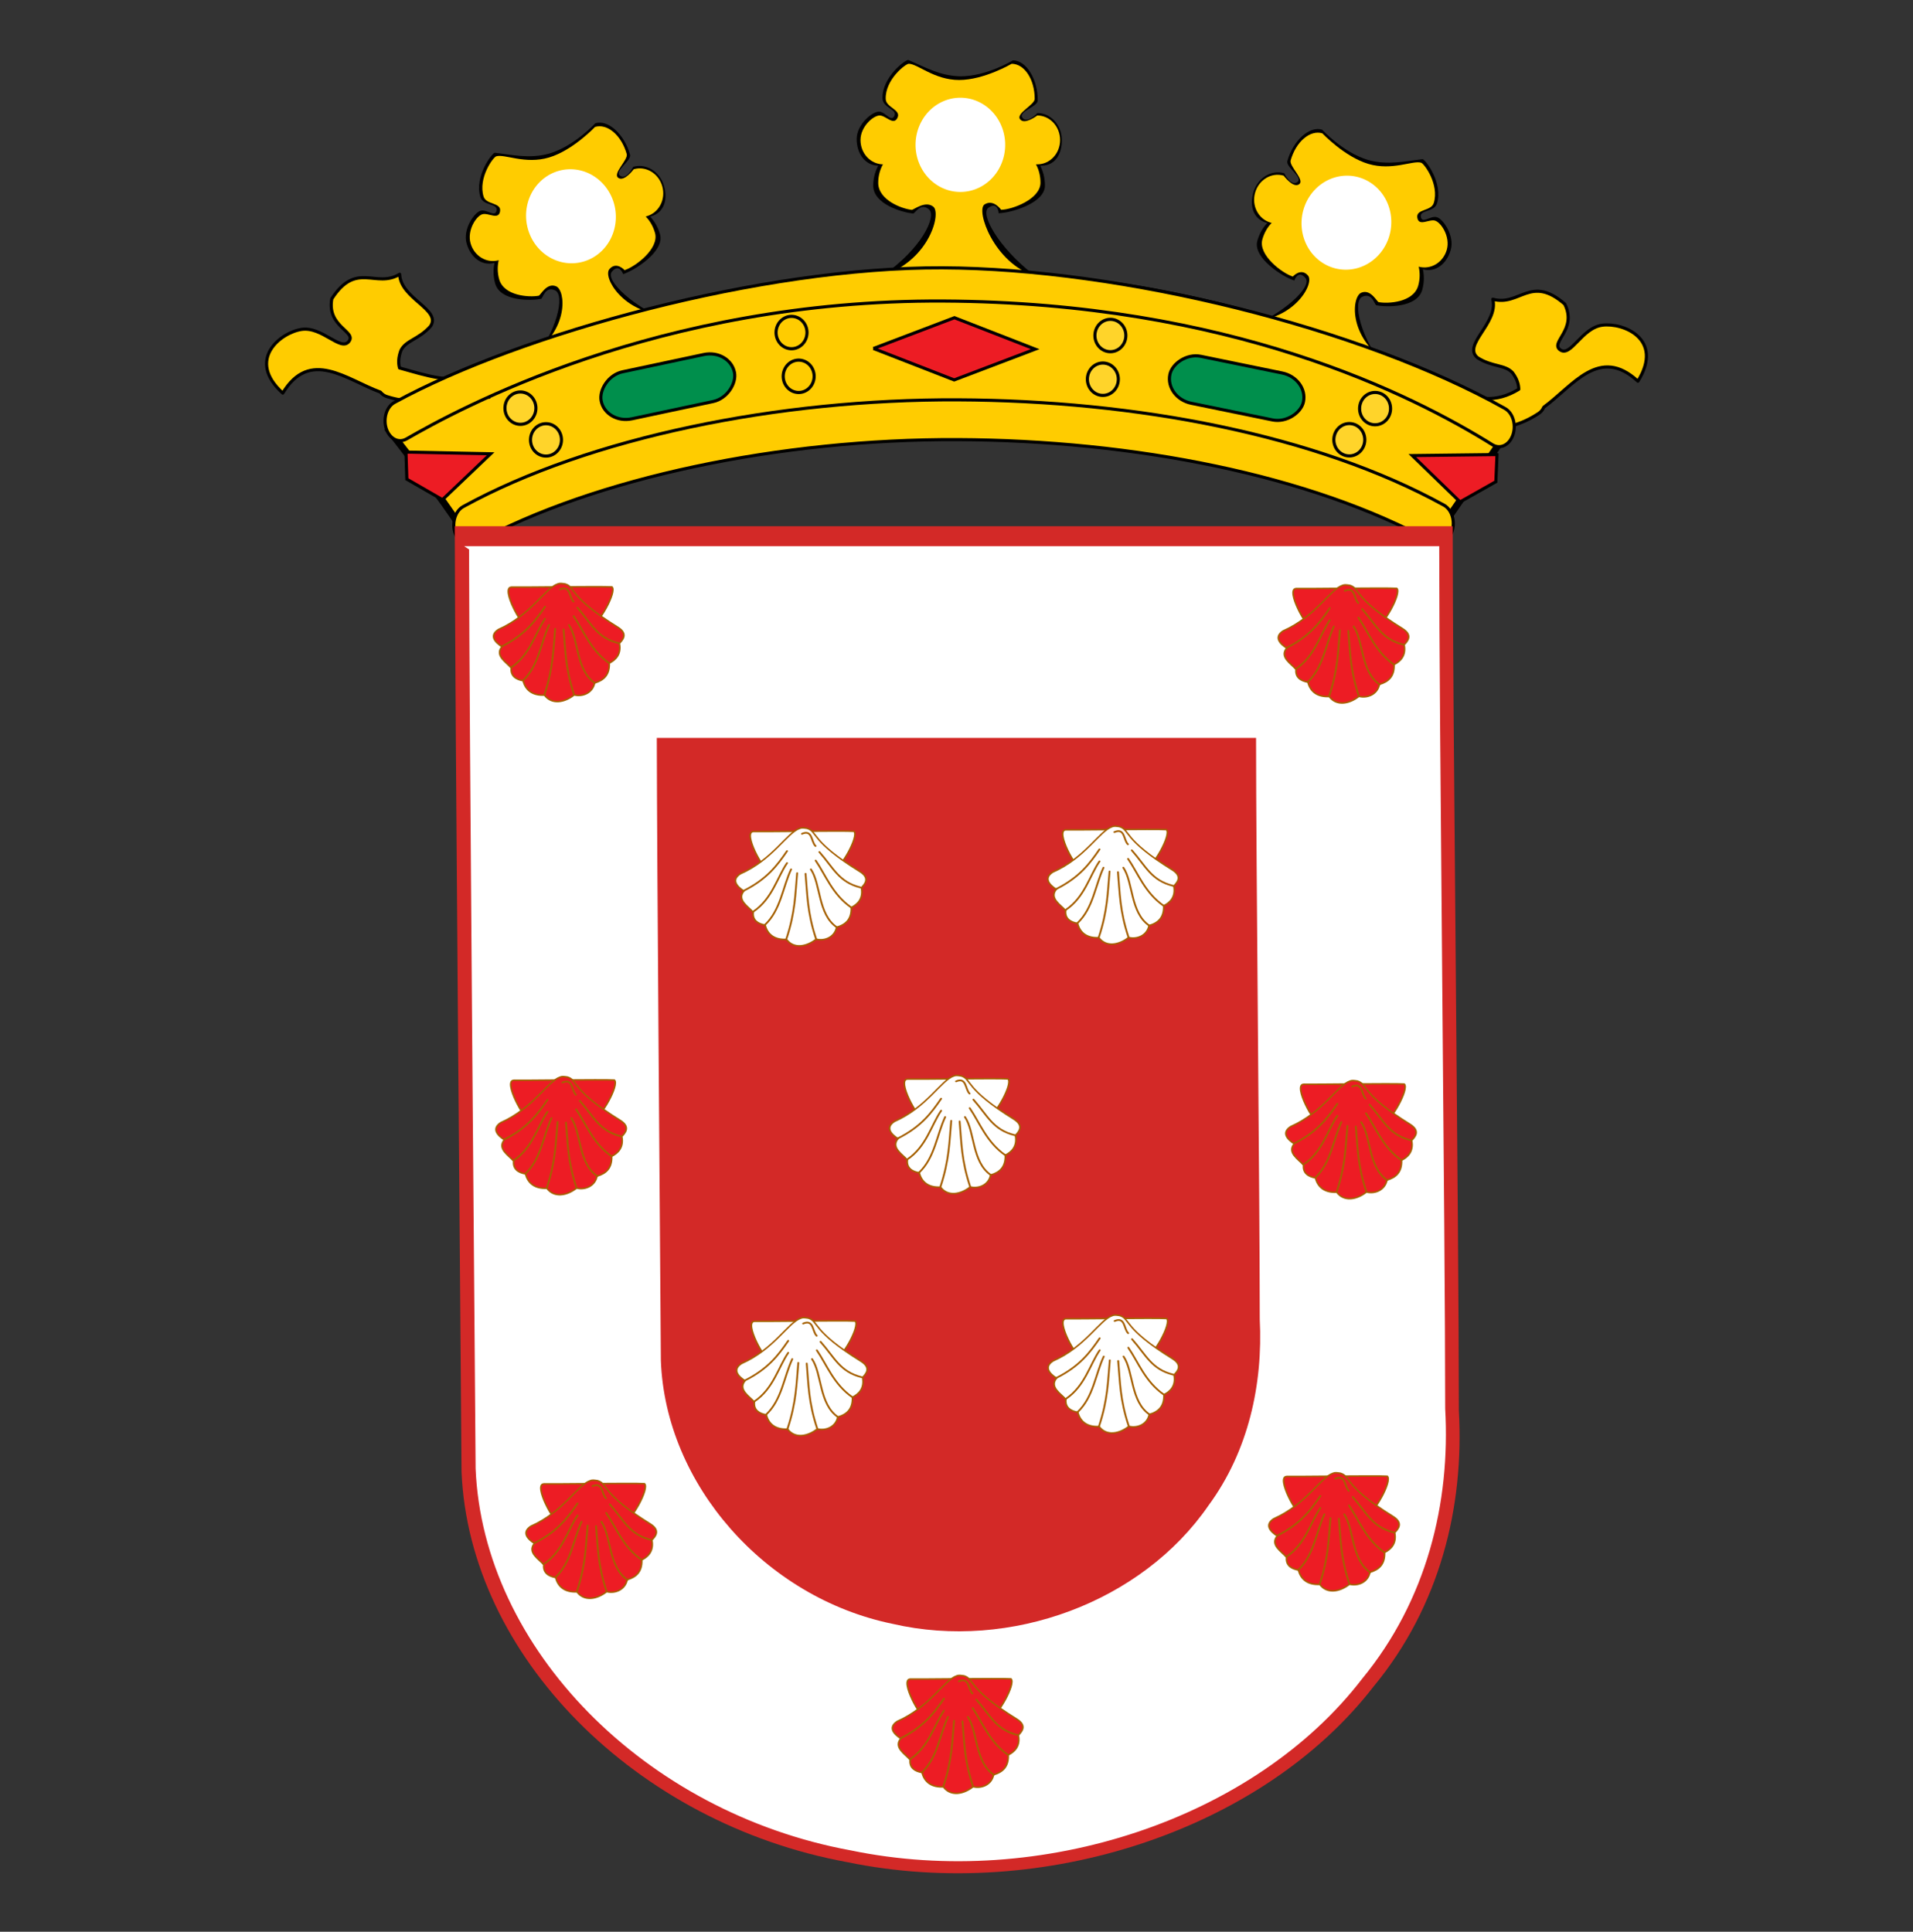 <?xml version="1.0" encoding="UTF-8" standalone="no"?>
<!-- Created with Inkscape (http://www.inkscape.org/) -->

<svg
   xmlns:dc="http://purl.org/dc/elements/1.1/"
   xmlns:cc="http://creativecommons.org/ns#"
   xmlns:rdf="http://www.w3.org/1999/02/22-rdf-syntax-ns#"
   xmlns:svg="http://www.w3.org/2000/svg"
   xmlns="http://www.w3.org/2000/svg"
   xmlns:sodipodi="http://sodipodi.sourceforge.net/DTD/sodipodi-0.dtd"
   xmlns:inkscape="http://www.inkscape.org/namespaces/inkscape"
   width="357.11"
   height="360.638"
   id="svg2"
   inkscape:label="Pozadí"
   sodipodi:version="0.32"
   inkscape:version="0.48.0 r9654"
   version="1.0"
   sodipodi:docname="EscudosantiagoSvgchep.svg"
   inkscape:output_extension="org.inkscape.output.svg.inkscape">
  <rect width="100%" height="100%" fill="#333333" stroke="none"/>
  <defs
     id="defs2176">
    <inkscape:perspective
       sodipodi:type="inkscape:persp3d"
       inkscape:vp_x="0 : 180.319 : 1"
       inkscape:vp_y="0 : 1000 : 0"
       inkscape:vp_z="357.10999 : 180.319 : 1"
       inkscape:persp3d-origin="178.55499 : 120.21267 : 1"
       id="perspective294" />
    <path
       sodipodi:nodetypes="cc"
       inkscape:connector-curvature="0"
       id="path4002-1"
       d="m -537.74,304.237 c 60.331,21.019 108.865,-0.809 108.865,-0.809"
       style="fill:none;stroke:#000000" />
  </defs>
  <sodipodi:namedview
     id="base"
     pagecolor="#ffffff"
     bordercolor="#666666"
     borderopacity="1.0"
     inkscape:pageopacity="0.0"
     inkscape:pageshadow="2"
     inkscape:zoom="0.89604479"
     inkscape:cx="97.025307"
     inkscape:cy="191.07238"
     inkscape:document-units="px"
     inkscape:current-layer="layer1"
     inkscape:window-width="1366"
     inkscape:window-height="706"
     inkscape:window-x="-8"
     inkscape:window-y="-8"
     showgrid="false"
     inkscape:window-maximized="1"
     showguides="true"
     inkscape:guide-bbox="true" />
  <g
     inkscape:label="Vrstva 1"
     inkscape:groupmode="layer"
     id="layer1">
    <path
       style="fill:#000000;fill-opacity:1;stroke:none"
       d="m 265.58,29.714 c 0.608,0.181 3.819,4.511 2.676,8.252 -0.524,1.715 -3.281,1.148 -3.018,2.529 0.263,1.381 1.798,-0.303 2.994,0.053 1.196,0.356 3.334,3.468 2.591,6.1 -0.735,2.603 -2.839,4.278 -5.207,3.625 0.257,1.165 0.257,2.504 -0.118,3.839 -0.955,3.396 -6.707,3.235 -8.562,2.885 -0.351,-0.066 -0.724,-2.426 -2.605,-1.604 -1.881,0.822 -0.563,7.605 4.786,14.161 L 232.377,61.462 c 7.249,-2.792 12.693,-7.958 11.311,-9.573 -1.381,-1.615 -2.072,0.483 -2.072,0.483 -2.092,-0.649 -7.803,-4.235 -6.904,-7.417 0.377,-1.333 1.037,-2.477 1.86,-3.321 l -0.243,-0.072 c -2.392,-0.712 -3.119,-3.139 -2.326,-5.756 0.787,-2.598 3.337,-4.173 5.729,-3.461 0,0 1.259,2.533 2.442,1.648 1.183,-0.885 -2.189,-2.753 -1.855,-3.938 1.064,-3.766 4.05,-6.572 6.482,-5.849 0,0 3.873,4.255 8.6,5.661 3.748,1.021 6.791,0.226 10.18,-0.153 z"
       id="rect11593-1-7-2-8-0"
       inkscape:connector-curvature="0"
       sodipodi:nodetypes="cszzsccczcczcscssszsccc" />
    <path
       style="fill:#ffcc00;fill-opacity:1;stroke:none"
       d="m 265.295,30.376 c 0.575,0.171 3.416,4.061 2.359,7.514 -0.485,1.583 -3.364,1.073 -3.074,2.766 0.29,1.693 2.182,0.205 3.313,0.541 1.13,0.336 2.878,2.99 2.192,5.421 -0.679,2.403 -3.013,3.783 -5.25,3.165 0.249,1.079 0.257,2.317 -0.09,3.55 -0.882,3.135 -5.63,3.406 -7.381,3.072 -0.331,-0.063 -1.48,-2.506 -3.25,-1.757 -1.769,0.749 -2.497,8.076 4.699,12.931 l -25.266,-7.643 c 8.015,-0.163 11.924,-7.008 10.612,-8.51 -1.312,-1.502 -2.819,0.202 -2.819,0.202 -1.976,-0.613 -6.514,-4.008 -5.684,-6.946 0.348,-1.231 0.964,-2.285 1.736,-3.06 l -0.23,-0.068 c -2.261,-0.672 -3.55,-3.148 -2.864,-5.578 0.686,-2.43 3.077,-3.854 5.338,-3.181 0,0 1.775,2.411 2.885,1.599 1.111,-0.812 -1.892,-3.354 -1.583,-4.448 0.982,-3.477 3.61,-5.739 5.909,-5.055 0,0 4.129,4.379 8.595,5.707 4.466,1.328 8.3,-0.703 9.854,-0.22 z"
       id="rect11593-1-9-3-3"
       inkscape:connector-curvature="0"
       sodipodi:nodetypes="cszzsccczcczcscssszscscc" />
    <path
       sodipodi:type="arc"
       style="fill:#ffffff;fill-opacity:1;stroke:none"
       id="path11696-1-9-8-1"
       sodipodi:cx="-1041.2065"
       sodipodi:cy="667.7041"
       sodipodi:rx="7.5772738"
       sodipodi:ry="7.2801261"
       d="m -1033.629,667.704 a 7.577,7.28 0 1 1 -15.155,0 7.577,7.28 0 1 1 15.155,0 z"
       transform="matrix(-1.06,-0.315,-0.328,1.16,-633.328,-1060.945)" />
    <path
       style="fill:#000000;fill-opacity:1;stroke:none"
       d="m 92.349,28.517 c -0.608,0.181 -3.819,4.511 -2.676,8.252 0.524,1.715 3.281,1.148 3.018,2.529 -0.263,1.381 -1.798,-0.303 -2.994,0.053 -1.196,0.356 -3.334,3.468 -2.591,6.1 0.735,2.603 2.839,4.278 5.207,3.625 -0.257,1.165 -0.257,2.504 0.118,3.839 0.955,3.396 6.707,3.235 8.562,2.885 0.351,-0.066 0.724,-2.426 2.605,-1.604 1.881,0.822 0.563,7.605 -4.786,14.161 l 26.739,-8.092 c -7.249,-2.792 -12.693,-7.958 -11.311,-9.573 1.381,-1.615 2.072,0.483 2.072,0.483 2.092,-0.649 7.803,-4.235 6.904,-7.417 -0.377,-1.333 -1.037,-2.477 -1.86,-3.321 l 0.243,-0.072 c 2.392,-0.712 3.119,-3.139 2.326,-5.756 -0.787,-2.598 -3.337,-4.173 -5.729,-3.461 0,0 -1.259,2.533 -2.442,1.648 -1.183,-0.885 2.189,-2.753 1.855,-3.938 -1.064,-3.766 -4.05,-6.572 -6.482,-5.849 0,0 -3.873,4.255 -8.6,5.661 -3.748,1.021 -6.791,0.226 -10.18,-0.153 z"
       id="rect11593-1-7-2-80"
       inkscape:connector-curvature="0"
       sodipodi:nodetypes="cszzsccczcczcscssszsccc" />
    <path
       style="fill:#ffcc00;fill-opacity:1;stroke:none"
       d="m 92.633,29.179 c -0.575,0.171 -3.416,4.061 -2.359,7.514 0.485,1.583 3.364,1.073 3.074,2.766 -0.29,1.693 -2.182,0.205 -3.313,0.541 -1.13,0.336 -2.878,2.99 -2.192,5.421 0.679,2.403 3.013,3.783 5.25,3.165 -0.249,1.079 -0.257,2.317 0.09,3.55 0.882,3.135 5.63,3.406 7.381,3.072 0.331,-0.063 1.48,-2.506 3.25,-1.757 1.769,0.749 2.497,8.076 -4.699,12.931 l 25.266,-7.643 c -8.015,-0.163 -11.924,-7.008 -10.612,-8.51 1.312,-1.502 2.819,0.202 2.819,0.202 1.976,-0.613 6.514,-4.008 5.684,-6.946 -0.348,-1.231 -0.964,-2.285 -1.736,-3.06 l 0.23,-0.068 c 2.261,-0.672 3.55,-3.148 2.864,-5.578 -0.686,-2.43 -3.077,-3.854 -5.338,-3.181 0,0 -1.775,2.411 -2.885,1.599 -1.111,-0.812 1.892,-3.354 1.583,-4.448 -0.982,-3.477 -3.61,-5.739 -5.909,-5.055 0,0 -4.129,4.379 -8.595,5.707 -4.466,1.328 -8.3,-0.703 -9.854,-0.22 z"
       id="rect11593-1-9-4"
       inkscape:connector-curvature="0"
       sodipodi:nodetypes="cszzsccczcczcscssszscscc" />
    <path
       sodipodi:type="arc"
       style="fill:#ffffff;fill-opacity:1;stroke:none"
       id="path11696-1-9-86"
       sodipodi:cx="-1041.2065"
       sodipodi:cy="667.7041"
       sodipodi:rx="7.5772738"
       sodipodi:ry="7.2801261"
       d="m -1033.629,667.704 a 7.577,7.28 0 1 1 -15.155,0 7.577,7.28 0 1 1 15.155,0 z"
       transform="matrix(1.06,-0.315,0.328,1.16,991.257,-1062.143)" />
    <path
       style="fill:#000000;fill-opacity:1;stroke:none"
       d="m 169.548,11.194 c -0.633,0 -4.892,3.241 -4.808,7.161 0.038,1.797 2.84,2.04 2.213,3.291 -0.627,1.251 -1.645,-0.804 -2.89,-0.804 -1.246,0 -4.143,2.378 -4.143,5.119 0,2.71 1.567,4.92 4.018,4.969 -0.562,1.045 -0.926,2.331 -0.928,3.721 -0.004,3.535 5.565,5.023 7.441,5.217 0.355,0.037 1.353,-2.123 2.937,-0.796 1.584,1.327 -1.522,7.466 -8.438,12.234 l 27.877,-0.133 c -6.205,-4.752 -10.032,-11.27 -8.267,-12.426 1.765,-1.156 1.86,1.056 1.86,1.056 2.185,-0.026 8.643,-1.839 8.643,-5.152 0,-1.388 -0.324,-2.676 -0.886,-3.721 l 0.253,0 c 2.491,0 3.847,-2.124 3.796,-4.864 -0.051,-2.72 -2.073,-4.961 -4.564,-4.961 0,0 -1.897,2.073 -2.792,0.885 -0.896,-1.188 2.85,-2.019 2.85,-3.252 0,-3.921 -2.107,-7.469 -4.64,-7.469 0,0 -4.874,2.98 -9.795,2.98 -3.877,-0.09 -6.584,-1.723 -9.736,-3.055 z"
       id="rect11593-1-7-7"
       inkscape:connector-curvature="0"
       sodipodi:nodetypes="cszzsccczcczcscssszsccc" />
    <path
       style="fill:#ffcc00;fill-opacity:1;stroke:none"
       d="m 169.642,11.911 c -0.598,0 -4.383,2.924 -4.304,6.543 0.036,1.659 2.94,1.992 2.202,3.535 -0.738,1.543 -2.152,-0.427 -3.329,-0.427 -1.177,0 -3.576,2.05 -3.576,4.58 0,2.502 1.867,4.494 4.184,4.539 -0.532,0.965 -0.875,2.152 -0.877,3.435 -0.004,3.263 4.483,4.88 6.256,5.059 0.335,0.034 2.539,-1.805 4.036,-0.58 1.496,1.225 -0.726,9.711 -8.954,12.677 l 27.887,0.237 c -7.654,-2.446 -11.041,-12.277 -9.373,-13.345 1.668,-1.067 3.091,0.999 3.091,0.999 2.065,-0.024 7.344,-1.989 7.344,-5.048 0,-1.282 -0.306,-2.471 -0.837,-3.435 l 0.239,0 c 2.354,0 4.264,-2.009 4.264,-4.539 0,-2.53 -1.91,-4.58 -4.264,-4.58 0,0 -2.358,1.809 -3.205,0.712 -0.846,-1.097 2.727,-2.681 2.727,-3.82 0,-3.62 -1.911,-6.543 -4.304,-6.543 0,0 -5.153,3.026 -9.803,3.026 -4.65,0 -7.782,-3.046 -9.404,-3.026 z"
       id="rect11593-1-70"
       inkscape:connector-curvature="0"
       sodipodi:nodetypes="cszzsccczcczcscssszscscc" />
    <path
       sodipodi:type="arc"
       style="fill:#ffffff;fill-opacity:1;stroke:none"
       id="path11696-1-0"
       sodipodi:cx="-1041.2065"
       sodipodi:cy="667.7041"
       sodipodi:rx="7.5772738"
       sodipodi:ry="7.2801261"
       d="m -1033.629,667.704 a 7.577,7.28 0 1 1 -15.155,0 7.577,7.28 0 1 1 15.155,0 z"
       transform="matrix(1.104,0,0,1.208,1328.769,-779.549)" />
    <path
       inkscape:connector-curvature="0"
       d="m 269.677,77.21 c 4.582,3.394 11.351,4.044 17.435,0.041 0.493,-0.282 0.862,-0.721 1.079,-1.237 5.463,-3.979 10.35,-11.537 17.566,-4.843 4.897,-7.881 -2.73,-10.979 -6.652,-10.462 -3.829,0.504 -5.861,6.006 -7.846,4.615 -1.998,-1.399 3.227,-3.747 0.844,-8.552 -6.363,-5.559 -8.41,0.483 -13.434,-0.911 1.104,4.462 -5.767,8.531 -2.84,10.932 2.769,1.754 5.13,1.244 6.536,2.808 0.817,1.108 1.136,2.111 1.155,3.069 -4.347,2.663 -8.199,1.93 -10.796,0.006 0,0 -3.102,4.466 -3.047,4.533 z"
       id="path5469-6-2-3-0-1"
       style="fill:#ffcc00;fill-opacity:1;fill-rule:evenodd;stroke:#000000;stroke-width:0.582;stroke-linecap:round;stroke-linejoin:round;stroke-miterlimit:4;stroke-opacity:1;stroke-dasharray:none"
       sodipodi:nodetypes="ccccssccccccc" />
    <path
       style="fill:#ffcc00;stroke:#000000;stroke-width:1.292px;stroke-linecap:butt;stroke-linejoin:miter;stroke-opacity:1"
       d="m 282.053,79.675 c 0,0 -93.33,-64.58 -209.346,0.736 13.289,17.029 13.677,18.863 13.677,18.863 C 189.49,44.709 267.704,100.524 267.704,100.524 z"
       id="path11589-9-4"
       inkscape:connector-curvature="0"
       sodipodi:nodetypes="ccccc" />
    <rect
       width="25.447"
       height="8.947"
       rx="4.977"
       ry="4.459"
       x="-120.946"
       y="92.059"
       transform="matrix(-0.978,0.208,0.195,0.981,0,0)"
       id="rect3866-2-8-5-4-9"
       style="fill:#008f4c;fill-opacity:1;fill-rule:evenodd;stroke:#000000;stroke-width:0.582;stroke-linecap:round;stroke-linejoin:round;stroke-miterlimit:4;stroke-opacity:1;stroke-dasharray:none;stroke-dashoffset:0;marker:none;visibility:visible;display:inline;overflow:visible;enable-background:accumulate" />
    <path
       inkscape:connector-curvature="0"
       d="m 89.134,69.238 c -3.468,4.527 -9.795,7.019 -16.747,4.85 -0.552,-0.135 -1.028,-0.455 -1.379,-0.891 -6.348,-2.318 -13.13,-8.234 -18.22,0.191 -6.881,-6.225 -0.404,-11.306 3.508,-11.891 3.82,-0.571 7.29,4.156 8.815,2.271 1.534,-1.896 -4.135,-2.712 -3.17,-7.987 4.583,-7.099 8.217,-1.856 12.662,-4.581 0.169,4.594 7.896,6.609 5.746,9.724 -2.178,2.45 -4.587,2.61 -5.508,4.503 -0.48,1.291 -0.51,2.343 -0.264,3.268 4.913,1.36 10.565,3.292 12.53,0.727 0,0 4.232,4.67 4.198,4.75 z"
       id="path5469-6-2-8-5"
       style="fill:#ffcc00;fill-opacity:1;fill-rule:evenodd;stroke:#000000;stroke-width:0.582;stroke-linecap:round;stroke-linejoin:round;stroke-miterlimit:4;stroke-opacity:1;stroke-dasharray:none"
       sodipodi:nodetypes="ccccsscccccccc" />
    <path
       inkscape:connector-curvature="0"
       d="m 163.053,65.059 15.067,5.871 15.115,-5.746 -15.067,-5.871 -15.116,5.746 z"
       id="path3842-6-1-2-0"
       style="fill:#ed1c24;fill-opacity:1;fill-rule:evenodd;stroke:#000000;stroke-width:0.582px;stroke-linecap:butt;stroke-linejoin:miter;stroke-opacity:1" />
    <path
       inkscape:connector-curvature="0"
       d="m 75.782,84.395 0.168,5.065 6.649,3.826 8.986,-8.571 -15.804,-0.319 z"
       id="path3832-1-52-7-2"
       style="fill:#ed1c24;fill-opacity:1;fill-rule:evenodd;stroke:#000000;stroke-width:0.582px;stroke-linecap:butt;stroke-linejoin:miter;stroke-opacity:1" />
    <rect
       width="25.445"
       height="8.947"
       rx="4.977"
       ry="4.459"
       x="-253.385"
       y="20.128"
       transform="matrix(-0.98,-0.201,-0.203,0.979,0,0)"
       id="rect3866-2-8-6-1"
       style="fill:#008f4c;fill-opacity:1;fill-rule:evenodd;stroke:#000000;stroke-width:0.582;stroke-linecap:round;stroke-linejoin:round;stroke-miterlimit:4;stroke-opacity:1;stroke-dasharray:none;stroke-dashoffset:0;marker:none;visibility:visible;display:inline;overflow:visible;enable-background:accumulate" />
    <path
       inkscape:connector-curvature="0"
       d="m 279.453,84.865 -0.214,5.063 -6.681,3.77 -8.914,-8.646 15.806,-0.188 z"
       id="path3856-5-1-4-2"
       style="fill:#ed1c24;fill-opacity:1;fill-rule:evenodd;stroke:#000000;stroke-width:0.582px;stroke-linecap:butt;stroke-linejoin:miter;stroke-opacity:1" />
    <path
       inkscape:connector-curvature="0"
       d="m 178.773,74.643 c -33.499,-0.139 -68.692,7.01 -92.237,19.9 -0.966,0.485 -1.655,1.62 -1.798,2.961 -0.144,1.341 0.282,2.676 1.109,3.484 0.828,0.808 1.927,0.962 2.869,0.402 22.359,-12.241 57.076,-19.457 90.025,-19.321 32.949,0.137 65.986,6.638 88.577,19.076 0.937,0.536 2.022,0.371 2.841,-0.434 0.819,-0.805 1.245,-2.123 1.114,-3.451 -0.13,-1.328 -0.797,-2.459 -1.745,-2.961 C 245.784,81.225 212.272,74.782 178.773,74.643 z"
       id="path5463-0-5-8-0"
       style="fill:#ffcc00;fill-opacity:1;fill-rule:evenodd;stroke:#000000;stroke-width:0.582;stroke-linecap:round;stroke-linejoin:round;stroke-miterlimit:4;stroke-opacity:1;stroke-dasharray:none;stroke-dashoffset:0;marker:none;visibility:visible;display:inline;overflow:visible;enable-background:accumulate"
       sodipodi:nodetypes="sccccsccccs" />
    <path
       inkscape:connector-curvature="0"
       d="M 175.917,50 C 142.328,49.861 97.311,62.203 73.705,75.093 c -0.968,0.485 -1.659,1.62 -1.802,2.961 -0.145,1.341 0.283,2.676 1.112,3.484 0.83,0.808 1.932,0.962 2.876,0.402 9.389,-5.384 46.776,-26.024 100.242,-25.74 53.465,0.284 87.399,17.422 102.553,26.882 0.939,0.536 2.027,0.371 2.849,-0.434 0.821,-0.805 1.248,-2.123 1.117,-3.451 -0.131,-1.328 -0.8,-2.459 -1.75,-2.961 C 254.018,61.163 209.505,50.139 175.917,50 z"
       id="path5463-0-5-9-9-7"
       style="fill:#ffcc00;fill-opacity:1;fill-rule:evenodd;stroke:#000000;stroke-width:0.582;stroke-linecap:round;stroke-linejoin:round;stroke-miterlimit:4;stroke-opacity:1;stroke-dasharray:none;stroke-dashoffset:0;marker:none;visibility:visible;display:inline;overflow:visible;enable-background:accumulate"
       sodipodi:nodetypes="scccczccccs" />
    <g
       id="g12071-7-6"
       transform="matrix(0.941,0.004,-0.004,0.954,803.991,-457.82)"
       style="fill:#ffd42a">
      <path
         style="fill:#ffd42a;fill-opacity:1;fill-rule:evenodd;stroke:#000000;stroke-width:0.614;stroke-linecap:round;stroke-linejoin:round;stroke-miterlimit:4;stroke-opacity:1;stroke-dasharray:none;stroke-dashoffset:0;marker:none;visibility:visible;display:inline;overflow:visible;enable-background:accumulate"
         id="path3838-8-3-0-7"
         d="m -628.779,548.8 a 3.069,3.165 0 0 1 -6.028,-1.195 3.069,3.165 0 0 1 6.028,1.195 z"
         inkscape:connector-curvature="0" />
      <path
         style="fill:#ffd42a;fill-opacity:1;fill-rule:evenodd;stroke:#000000;stroke-width:0.614;stroke-linecap:round;stroke-linejoin:round;stroke-miterlimit:4;stroke-opacity:1;stroke-dasharray:none;stroke-dashoffset:0;marker:none;visibility:visible;display:inline;overflow:visible;enable-background:accumulate"
         id="path3838-8-3-9-54-1"
         d="m -630.235,557.357 a 3.069,3.165 0 0 1 -6.028,-1.195 3.069,3.165 0 0 1 6.028,1.195 z"
         inkscape:connector-curvature="0" />
    </g>
    <path
       inkscape:connector-curvature="0"
       d="m 259.534,76.829 a 2.888,3.019 0.25 1 1 -5.667,-1.163 2.888,3.019 0.25 0 1 5.667,1.163 z"
       id="path3838-8-3-9-8-25-6"
       style="fill:#ffd42a;fill-opacity:1;fill-rule:evenodd;stroke:#000000;stroke-width:0.582;stroke-linecap:round;stroke-linejoin:round;stroke-miterlimit:4;stroke-opacity:1;stroke-dasharray:none;stroke-dashoffset:0;marker:none;visibility:visible;display:inline;overflow:visible;enable-background:accumulate" />
    <path
       inkscape:connector-curvature="0"
       d="m 254.713,82.714 a 2.888,3.019 0.25 0 1 -5.667,-1.163 2.888,3.019 0.25 1 1 5.667,1.163 z"
       id="path3838-8-3-9-8-9-2-8"
       style="fill:#ffd42a;fill-opacity:1;fill-rule:evenodd;stroke:#000000;stroke-width:0.582;stroke-linecap:round;stroke-linejoin:round;stroke-miterlimit:4;stroke-opacity:1;stroke-dasharray:none;stroke-dashoffset:0;marker:none;visibility:visible;display:inline;overflow:visible;enable-background:accumulate" />
    <g
       id="g12067-1-6"
       transform="matrix(-0.941,-0.004,-0.004,0.954,-438.826,-485.204)"
       style="fill:#ffd42a">
      <path
         style="fill:#ffd42a;fill-opacity:1;fill-rule:evenodd;stroke:#000000;stroke-width:0.614;stroke-linecap:round;stroke-linejoin:round;stroke-miterlimit:4;stroke-opacity:1;stroke-dasharray:none;stroke-dashoffset:0;marker:none;visibility:visible;display:inline;overflow:visible;enable-background:accumulate"
         id="path3838-8-3-9-8-5-5-7"
         d="m -569.059,586.671 a 3.069,3.165 0 0 1 -6.028,-1.195 3.069,3.165 0 1 1 6.028,1.195 z"
         inkscape:connector-curvature="0" />
      <path
         style="fill:#ffd42a;fill-opacity:1;fill-rule:evenodd;stroke:#000000;stroke-width:0.614;stroke-linecap:round;stroke-linejoin:round;stroke-miterlimit:4;stroke-opacity:1;stroke-dasharray:none;stroke-dashoffset:0;marker:none;visibility:visible;display:inline;overflow:visible;enable-background:accumulate"
         id="path3838-8-3-9-8-9-7-6-6"
         d="m -574.157,592.861 a 3.069,3.165 0 1 1 -6.028,-1.195 3.069,3.165 0 0 1 6.028,1.195 z"
         inkscape:connector-curvature="0" />
    </g>
    <g
       transform="matrix(-0.941,-0.004,-0.004,0.954,-444.567,-463.429)"
       id="g12071-3-0-1"
       style="fill:#ffcc00">
      <path
         style="fill:#ffcc00;fill-opacity:1;fill-rule:evenodd;stroke:#000000;stroke-width:0.614;stroke-linecap:round;stroke-linejoin:round;stroke-miterlimit:4;stroke-opacity:1;stroke-dasharray:none;stroke-dashoffset:0;marker:none;visibility:visible;display:inline;overflow:visible;enable-background:accumulate"
         id="path3838-8-3-98-4-4"
         d="m -628.779,548.8 a 3.069,3.165 0 0 1 -6.028,-1.195 3.069,3.165 0 0 1 6.028,1.195 z"
         inkscape:connector-curvature="0" />
      <path
         style="fill:#ffcc00;fill-opacity:1;fill-rule:evenodd;stroke:#000000;stroke-width:0.614;stroke-linecap:round;stroke-linejoin:round;stroke-miterlimit:4;stroke-opacity:1;stroke-dasharray:none;stroke-dashoffset:0;marker:none;visibility:visible;display:inline;overflow:visible;enable-background:accumulate"
         id="path3838-8-3-9-5-1-4"
         d="m -630.235,557.357 a 3.069,3.165 0 0 1 -6.028,-1.195 3.069,3.165 0 0 1 6.028,1.195 z"
         inkscape:connector-curvature="0" />
    </g>
    <g
       id="g10116"
       transform="translate(0.377,-1.054)">
      <g
         inkscape:transform-center-y="-42.18985"
         inkscape:transform-center-x="199.27972"
         transform="matrix(1.284,0,0,1.309,-585.05,-727.353)"
         id="g13819-7">
        <path
           id="path4172-99-4-2-6-7-0-0-8"
           d="m 521.469,631.509 c 0.059,29.193 0.775,105.677 0.986,134.869 1.119,26.198 25.255,50.127 56.075,55.66 28.513,5.771 60.432,-4.6 76.526,-25.053 9.638,-11.439 13.188,-25.595 12.393,-39.374 0,-26.271 -0.895,-99.83 -0.895,-126.101 -48.362,0 -96.723,0 -145.085,0 z"
           style="fill:#d32927;fill-opacity:1;stroke:none;stroke-width:0.741;marker:none;visibility:visible;display:inline;overflow:visible;enable-background:accumulate"
           inkscape:connector-curvature="0"
           sodipodi:nodetypes="ccccccc" />
        <path
           id="path4172-99-4-2-6-7-1-8"
           d="m 523.848,634.656 c 0.057,28.409 0.75,102.836 0.954,131.243 1.084,25.494 24.448,48.779 54.283,54.163 27.602,5.616 58.501,-4.477 74.08,-24.38 9.33,-11.131 12.767,-24.907 11.997,-38.316 0,-25.565 -0.866,-97.146 -0.866,-122.711 -46.816,0 -93.632,0 -140.449,0 z"
           style="fill:#ffffff;stroke:#ffffff;stroke-width:0.604;marker:none;visibility:visible;display:inline;overflow:visible;enable-background:accumulate"
           inkscape:connector-curvature="0"
           sodipodi:nodetypes="ccccccc" />
        <path
           id="path4172-99-4-2-6-0-1"
           d="m 550.842,661.698 c 0.035,19.684 0.465,69.139 0.592,88.821 0.672,17.664 15.166,33.798 33.673,37.529 17.122,3.891 36.29,-3.102 45.954,-16.892 5.788,-7.713 7.919,-17.257 7.442,-26.548 0,-17.713 -0.537,-65.196 -0.537,-82.909 -29.041,0 -58.083,0 -87.124,0 z"
           style="fill:#d32927;fill-opacity:1;stroke:none;stroke-width:0.762;marker:none;visibility:visible;display:inline;overflow:visible;enable-background:accumulate"
           inkscape:connector-curvature="0"
           sodipodi:nodetypes="ccccccc" />
        <g
           id="g9429-3"
           transform="matrix(0.75,0,0,0.729,166.135,153.135)">
          <g
             transform="matrix(-0.377,0,0,0.36,84.14,974.238)"
             id="g7505-1-43">
            <path
               style="fill:#ed1c24;fill-opacity:1;fill-rule:evenodd;stroke:#a56000;stroke-width:0.808;stroke-linecap:butt;stroke-linejoin:miter;stroke-miterlimit:4;stroke-opacity:1;stroke-dasharray:none"
               d="m -1062.536,-850.321 c -3.618,0.143 -46.199,-0.501 -51.815,-0.115 -2.703,2.547 6.974,20.757 10.616,20.968 2.86,0.172 23.847,0.253 33.205,0.215 2.508,0.649 13.392,-20.556 7.994,-21.068 z"
               id="path6183-7-54-3-3-4-8-9"
               sodipodi:nodetypes="ccccc"
               inkscape:connector-curvature="0" />
            <path
               style="fill:#ed1c24;fill-opacity:1;fill-rule:evenodd;stroke:#a56000;stroke-width:0.808;stroke-linecap:butt;stroke-linejoin:miter;stroke-miterlimit:4;stroke-opacity:1;stroke-dasharray:none"
               d="m -1086.526,-852.071 c 6.615,2.299 13.764,16.919 30.582,24.767 4.84,3.341 1.671,6.957 -1.827,9.339 3.793,4.925 -2.305,8.441 -4.814,11.593 0.459,4.304 -2.427,6.289 -6.104,6.934 -1.232,5.188 -4.9,8.128 -10.956,7.8 -3.743,5.342 -10.352,4.033 -15.288,-0.102 -4.409,1.158 -9.499,-1.116 -10.492,-6.478 -4.716,-1.447 -7.741,-4.379 -7.538,-10.789 -3.064,-1.602 -6.322,-4.68 -5.195,-10.764 -1.707,-1.897 -4.593,-5.155 0.762,-8.74 25.709,-16.853 21.606,-21.744 27.108,-23.543 1.679,-0.267 2.823,-0.437 3.762,-0.017 z"
               id="path6169-1-54-0-8-9-2-6"
               sodipodi:nodetypes="ccccccccccccc"
               inkscape:connector-curvature="0" />
            <path
               style="fill:#ed1c24;fill-opacity:1;fill-rule:evenodd;stroke:#a56000;stroke-width:0.945;stroke-linecap:round;stroke-linejoin:miter;stroke-miterlimit:4;stroke-opacity:1;stroke-dasharray:none"
               d="m -1057.759,-818.13 c -11.845,-6.311 -17.06,-13.645 -22.182,-21.574"
               id="path6192-3-4-0-3-9-21-6"
               sodipodi:nodetypes="cc"
               inkscape:connector-curvature="0" />
            <path
               style="fill:#ed1c24;fill-opacity:1;fill-rule:evenodd;stroke:#a56000;stroke-width:0.945;stroke-linecap:round;stroke-linejoin:miter;stroke-miterlimit:4;stroke-opacity:1;stroke-dasharray:none"
               d="m -1062.611,-806.724 c -9.766,-6.998 -12.208,-18.523 -17.33,-26.452"
               id="path6200-4-809-7-9-9-54-72"
               sodipodi:nodetypes="cc"
               inkscape:connector-curvature="0" />
            <path
               style="fill:#ed1c24;fill-opacity:1;fill-rule:evenodd;stroke:#a56000;stroke-width:0.945;stroke-linecap:round;stroke-linejoin:miter;stroke-miterlimit:4;stroke-opacity:1;stroke-dasharray:none"
               d="m -1068.642,-799.578 c -8.033,-8.029 -9.09,-20.447 -13.379,-30.163"
               id="path6201-7-8-3-4-0-4-5"
               sodipodi:nodetypes="cc"
               inkscape:connector-curvature="0" />
            <path
               style="fill:#ed1c24;fill-opacity:1;fill-rule:evenodd;stroke:#a56000;stroke-width:0.945;stroke-linecap:round;stroke-linejoin:miter;stroke-miterlimit:4;stroke-opacity:1;stroke-dasharray:none"
               d="m -1079.594,-791.814 c -4.567,-14.556 -4.583,-24.501 -5.545,-35.865"
               id="path6202-1-9-9-6-2-4-3"
               sodipodi:nodetypes="cc"
               inkscape:connector-curvature="0" />
            <path
               style="fill:#ed1c24;fill-opacity:1;fill-rule:evenodd;stroke:#a56000;stroke-width:0.945;stroke-linecap:round;stroke-linejoin:miter;stroke-miterlimit:4;stroke-opacity:1;stroke-dasharray:none"
               d="m -1112.833,-809.06 c 9.489,-6.998 13.04,-17.562 18.162,-25.491"
               id="path6203-3-7-75-0-7-6-78"
               sodipodi:nodetypes="cc"
               inkscape:connector-curvature="0" />
            <path
               style="fill:#ed1c24;fill-opacity:1;fill-rule:evenodd;stroke:#a56000;stroke-width:0.945;stroke-linecap:round;stroke-linejoin:miter;stroke-miterlimit:4;stroke-opacity:1;stroke-dasharray:none"
               d="m -1094.879,-791.883 c 4.567,-14.556 4.444,-24.089 5.407,-35.454"
               id="path6205-7-0-5-7-5-2-1"
               sodipodi:nodetypes="cc"
               inkscape:connector-curvature="0" />
            <path
               style="fill:#ed1c24;fill-opacity:1;fill-rule:evenodd;stroke:#a56000;stroke-width:0.945;stroke-linecap:round;stroke-linejoin:miter;stroke-miterlimit:4;stroke-opacity:1;stroke-dasharray:none"
               d="m -1117.72,-819.882 c 11.152,-2.876 13.941,-10.691 21.142,-19.306"
               id="path6206-1-98-5-27-4-9-0"
               sodipodi:nodetypes="cc"
               inkscape:connector-curvature="0" />
            <path
               style="fill:#ed1c24;fill-opacity:1;fill-rule:evenodd;stroke:#a56000;stroke-width:0.945;stroke-linecap:round;stroke-linejoin:miter;stroke-miterlimit:4;stroke-opacity:1;stroke-dasharray:none"
               d="m -1087.623,-849.102 c -5.498,-2.485 -4.668,4.416 -6.966,6.641"
               id="path1813-2-4-0-9-8-3-0"
               sodipodi:nodetypes="cc"
               inkscape:connector-curvature="0" />
            <path
               style="fill:#ed1c24;fill-opacity:1;fill-rule:evenodd;stroke:#a56000;stroke-width:0.945;stroke-linecap:round;stroke-linejoin:miter;stroke-miterlimit:4;stroke-opacity:1"
               d="m -1105.532,-798.218 c 9.766,-6.998 8.191,-23.603 13.313,-31.532"
               id="path2227-7-9-8-5-5-5-58"
               sodipodi:nodetypes="cc"
               inkscape:connector-curvature="0" />
          </g>
          <g
             transform="matrix(-0.377,0,0,0.36,84.607,1070.715)"
             id="g7505-1-8-84">
            <path
               style="fill:#ed1c24;fill-opacity:1;fill-rule:evenodd;stroke:#a56000;stroke-width:0.808;stroke-linecap:butt;stroke-linejoin:miter;stroke-miterlimit:4;stroke-opacity:1;stroke-dasharray:none"
               d="m -1062.536,-850.321 c -3.618,0.143 -46.199,-0.501 -51.815,-0.115 -2.703,2.547 6.974,20.757 10.616,20.968 2.86,0.172 23.847,0.253 33.205,0.215 2.508,0.649 13.392,-20.556 7.994,-21.068 z"
               id="path6183-7-54-3-3-4-8-0-1"
               sodipodi:nodetypes="ccccc"
               inkscape:connector-curvature="0" />
            <path
               style="fill:#ed1c24;fill-opacity:1;fill-rule:evenodd;stroke:#a56000;stroke-width:0.808;stroke-linecap:butt;stroke-linejoin:miter;stroke-miterlimit:4;stroke-opacity:1;stroke-dasharray:none"
               d="m -1086.526,-852.071 c 6.615,2.299 13.764,16.919 30.582,24.767 4.84,3.341 1.671,6.957 -1.827,9.339 3.793,4.925 -2.305,8.441 -4.814,11.593 0.459,4.304 -2.427,6.289 -6.104,6.934 -1.232,5.188 -4.9,8.128 -10.956,7.8 -3.743,5.342 -10.352,4.033 -15.288,-0.102 -4.409,1.158 -9.499,-1.116 -10.492,-6.478 -4.716,-1.447 -7.741,-4.379 -7.538,-10.789 -3.064,-1.602 -6.322,-4.68 -5.195,-10.764 -1.707,-1.897 -4.593,-5.155 0.762,-8.74 25.709,-16.853 21.606,-21.744 27.108,-23.543 1.679,-0.267 2.823,-0.437 3.762,-0.017 z"
               id="path6169-1-54-0-8-9-2-7-3"
               sodipodi:nodetypes="ccccccccccccc"
               inkscape:connector-curvature="0" />
            <path
               style="fill:#ed1c24;fill-opacity:1;fill-rule:evenodd;stroke:#a56000;stroke-width:0.945;stroke-linecap:round;stroke-linejoin:miter;stroke-miterlimit:4;stroke-opacity:1;stroke-dasharray:none"
               d="m -1057.759,-818.13 c -11.845,-6.311 -17.06,-13.645 -22.182,-21.574"
               id="path6192-3-4-0-3-9-21-7-3"
               sodipodi:nodetypes="cc"
               inkscape:connector-curvature="0" />
            <path
               style="fill:#ed1c24;fill-opacity:1;fill-rule:evenodd;stroke:#a56000;stroke-width:0.945;stroke-linecap:round;stroke-linejoin:miter;stroke-miterlimit:4;stroke-opacity:1;stroke-dasharray:none"
               d="m -1062.611,-806.724 c -9.766,-6.998 -12.208,-18.523 -17.33,-26.452"
               id="path6200-4-809-7-9-9-54-8-6"
               sodipodi:nodetypes="cc"
               inkscape:connector-curvature="0" />
            <path
               style="fill:#ed1c24;fill-opacity:1;fill-rule:evenodd;stroke:#a56000;stroke-width:0.945;stroke-linecap:round;stroke-linejoin:miter;stroke-miterlimit:4;stroke-opacity:1;stroke-dasharray:none"
               d="m -1068.642,-799.578 c -8.033,-8.029 -9.09,-20.447 -13.379,-30.163"
               id="path6201-7-8-3-4-0-4-9-23"
               sodipodi:nodetypes="cc"
               inkscape:connector-curvature="0" />
            <path
               style="fill:#ed1c24;fill-opacity:1;fill-rule:evenodd;stroke:#a56000;stroke-width:0.945;stroke-linecap:round;stroke-linejoin:miter;stroke-miterlimit:4;stroke-opacity:1;stroke-dasharray:none"
               d="m -1079.594,-791.814 c -4.567,-14.556 -4.583,-24.501 -5.545,-35.865"
               id="path6202-1-9-9-6-2-4-1-5"
               sodipodi:nodetypes="cc"
               inkscape:connector-curvature="0" />
            <path
               style="fill:#ed1c24;fill-opacity:1;fill-rule:evenodd;stroke:#a56000;stroke-width:0.945;stroke-linecap:round;stroke-linejoin:miter;stroke-miterlimit:4;stroke-opacity:1;stroke-dasharray:none"
               d="m -1112.833,-809.06 c 9.489,-6.998 13.04,-17.562 18.162,-25.491"
               id="path6203-3-7-75-0-7-6-7-0"
               sodipodi:nodetypes="cc"
               inkscape:connector-curvature="0" />
            <path
               style="fill:#ed1c24;fill-opacity:1;fill-rule:evenodd;stroke:#a56000;stroke-width:0.945;stroke-linecap:round;stroke-linejoin:miter;stroke-miterlimit:4;stroke-opacity:1;stroke-dasharray:none"
               d="m -1094.879,-791.883 c 4.567,-14.556 4.444,-24.089 5.407,-35.454"
               id="path6205-7-0-5-7-5-2-6-4"
               sodipodi:nodetypes="cc"
               inkscape:connector-curvature="0" />
            <path
               style="fill:#ed1c24;fill-opacity:1;fill-rule:evenodd;stroke:#a56000;stroke-width:0.945;stroke-linecap:round;stroke-linejoin:miter;stroke-miterlimit:4;stroke-opacity:1;stroke-dasharray:none"
               d="m -1117.72,-819.882 c 11.152,-2.876 13.941,-10.691 21.142,-19.306"
               id="path6206-1-98-5-27-4-9-6-07"
               sodipodi:nodetypes="cc"
               inkscape:connector-curvature="0" />
            <path
               style="fill:#ed1c24;fill-opacity:1;fill-rule:evenodd;stroke:#a56000;stroke-width:0.945;stroke-linecap:round;stroke-linejoin:miter;stroke-miterlimit:4;stroke-opacity:1;stroke-dasharray:none"
               d="m -1087.623,-849.102 c -5.498,-2.485 -4.668,4.416 -6.966,6.641"
               id="path1813-2-4-0-9-8-3-6-55"
               sodipodi:nodetypes="cc"
               inkscape:connector-curvature="0" />
            <path
               style="fill:#ed1c24;fill-opacity:1;fill-rule:evenodd;stroke:#a56000;stroke-width:0.945;stroke-linecap:round;stroke-linejoin:miter;stroke-miterlimit:4;stroke-opacity:1"
               d="m -1105.532,-798.218 c 9.766,-6.998 8.191,-23.603 13.313,-31.532"
               id="path2227-7-9-8-5-5-5-5-5"
               sodipodi:nodetypes="cc"
               inkscape:connector-curvature="0" />
          </g>
          <g
             transform="matrix(-0.377,0,0,0.36,90.44,1149.674)"
             id="g7505-1-8-8-2">
            <path
               style="fill:#ed1c24;fill-opacity:1;fill-rule:evenodd;stroke:#a56000;stroke-width:0.808;stroke-linecap:butt;stroke-linejoin:miter;stroke-miterlimit:4;stroke-opacity:1;stroke-dasharray:none"
               d="m -1062.536,-850.321 c -3.618,0.143 -46.199,-0.501 -51.815,-0.115 -2.703,2.547 6.974,20.757 10.616,20.968 2.86,0.172 23.847,0.253 33.205,0.215 2.508,0.649 13.392,-20.556 7.994,-21.068 z"
               id="path6183-7-54-3-3-4-8-0-3-8"
               sodipodi:nodetypes="ccccc"
               inkscape:connector-curvature="0" />
            <path
               style="fill:#ed1c24;fill-opacity:1;fill-rule:evenodd;stroke:#a56000;stroke-width:0.808;stroke-linecap:butt;stroke-linejoin:miter;stroke-miterlimit:4;stroke-opacity:1;stroke-dasharray:none"
               d="m -1086.526,-852.071 c 6.615,2.299 13.764,16.919 30.582,24.767 4.84,3.341 1.671,6.957 -1.827,9.339 3.793,4.925 -2.305,8.441 -4.814,11.593 0.459,4.304 -2.427,6.289 -6.104,6.934 -1.232,5.188 -4.9,8.128 -10.956,7.8 -3.743,5.342 -10.352,4.033 -15.288,-0.102 -4.409,1.158 -9.499,-1.116 -10.492,-6.478 -4.716,-1.447 -7.741,-4.379 -7.538,-10.789 -3.064,-1.602 -6.322,-4.68 -5.195,-10.764 -1.707,-1.897 -4.593,-5.155 0.762,-8.74 25.709,-16.853 21.606,-21.744 27.108,-23.543 1.679,-0.267 2.823,-0.437 3.762,-0.017 z"
               id="path6169-1-54-0-8-9-2-7-4-36"
               sodipodi:nodetypes="ccccccccccccc"
               inkscape:connector-curvature="0" />
            <path
               style="fill:#ed1c24;fill-opacity:1;fill-rule:evenodd;stroke:#a56000;stroke-width:0.945;stroke-linecap:round;stroke-linejoin:miter;stroke-miterlimit:4;stroke-opacity:1;stroke-dasharray:none"
               d="m -1057.759,-818.13 c -11.845,-6.311 -17.06,-13.645 -22.182,-21.574"
               id="path6192-3-4-0-3-9-21-7-1-1"
               sodipodi:nodetypes="cc"
               inkscape:connector-curvature="0" />
            <path
               style="fill:#ed1c24;fill-opacity:1;fill-rule:evenodd;stroke:#a56000;stroke-width:0.945;stroke-linecap:round;stroke-linejoin:miter;stroke-miterlimit:4;stroke-opacity:1;stroke-dasharray:none"
               d="m -1062.611,-806.724 c -9.766,-6.998 -12.208,-18.523 -17.33,-26.452"
               id="path6200-4-809-7-9-9-54-8-7-3"
               sodipodi:nodetypes="cc"
               inkscape:connector-curvature="0" />
            <path
               style="fill:#ed1c24;fill-opacity:1;fill-rule:evenodd;stroke:#a56000;stroke-width:0.945;stroke-linecap:round;stroke-linejoin:miter;stroke-miterlimit:4;stroke-opacity:1;stroke-dasharray:none"
               d="m -1068.642,-799.578 c -8.033,-8.029 -9.09,-20.447 -13.379,-30.163"
               id="path6201-7-8-3-4-0-4-9-2-7"
               sodipodi:nodetypes="cc"
               inkscape:connector-curvature="0" />
            <path
               style="fill:#ed1c24;fill-opacity:1;fill-rule:evenodd;stroke:#a56000;stroke-width:0.945;stroke-linecap:round;stroke-linejoin:miter;stroke-miterlimit:4;stroke-opacity:1;stroke-dasharray:none"
               d="m -1079.594,-791.814 c -4.567,-14.556 -4.583,-24.501 -5.545,-35.865"
               id="path6202-1-9-9-6-2-4-1-6-7"
               sodipodi:nodetypes="cc"
               inkscape:connector-curvature="0" />
            <path
               style="fill:#ed1c24;fill-opacity:1;fill-rule:evenodd;stroke:#a56000;stroke-width:0.945;stroke-linecap:round;stroke-linejoin:miter;stroke-miterlimit:4;stroke-opacity:1;stroke-dasharray:none"
               d="m -1112.833,-809.06 c 9.489,-6.998 13.04,-17.562 18.162,-25.491"
               id="path6203-3-7-75-0-7-6-7-2-86"
               sodipodi:nodetypes="cc"
               inkscape:connector-curvature="0" />
            <path
               style="fill:#ed1c24;fill-opacity:1;fill-rule:evenodd;stroke:#a56000;stroke-width:0.945;stroke-linecap:round;stroke-linejoin:miter;stroke-miterlimit:4;stroke-opacity:1;stroke-dasharray:none"
               d="m -1094.879,-791.883 c 4.567,-14.556 4.444,-24.089 5.407,-35.454"
               id="path6205-7-0-5-7-5-2-6-3-3"
               sodipodi:nodetypes="cc"
               inkscape:connector-curvature="0" />
            <path
               style="fill:#ed1c24;fill-opacity:1;fill-rule:evenodd;stroke:#a56000;stroke-width:0.945;stroke-linecap:round;stroke-linejoin:miter;stroke-miterlimit:4;stroke-opacity:1;stroke-dasharray:none"
               d="m -1117.72,-819.882 c 11.152,-2.876 13.941,-10.691 21.142,-19.306"
               id="path6206-1-98-5-27-4-9-6-6-3"
               sodipodi:nodetypes="cc"
               inkscape:connector-curvature="0" />
            <path
               style="fill:#ed1c24;fill-opacity:1;fill-rule:evenodd;stroke:#a56000;stroke-width:0.945;stroke-linecap:round;stroke-linejoin:miter;stroke-miterlimit:4;stroke-opacity:1;stroke-dasharray:none"
               d="m -1087.623,-849.102 c -5.498,-2.485 -4.668,4.416 -6.966,6.641"
               id="path1813-2-4-0-9-8-3-6-5-0"
               sodipodi:nodetypes="cc"
               inkscape:connector-curvature="0" />
            <path
               style="fill:#ed1c24;fill-opacity:1;fill-rule:evenodd;stroke:#a56000;stroke-width:0.945;stroke-linecap:round;stroke-linejoin:miter;stroke-miterlimit:4;stroke-opacity:1"
               d="m -1105.532,-798.218 c 9.766,-6.998 8.191,-23.603 13.313,-31.532"
               id="path2227-7-9-8-5-5-5-5-9-50"
               sodipodi:nodetypes="cc"
               inkscape:connector-curvature="0" />
          </g>
        </g>
        <g
           id="g7505-1-8-8-9-25"
           transform="matrix(-0.283,0,0,0.262,286.966,1018.713)">
          <path
             inkscape:connector-curvature="0"
             sodipodi:nodetypes="ccccc"
             id="path6183-7-54-3-3-4-8-0-3-1-7"
             d="m -1062.536,-850.321 c -3.618,0.143 -46.199,-0.501 -51.815,-0.115 -2.703,2.547 6.974,20.757 10.616,20.968 2.86,0.172 23.847,0.253 33.205,0.215 2.508,0.649 13.392,-20.556 7.994,-21.068 z"
             style="fill:#ed1c24;fill-opacity:1;fill-rule:evenodd;stroke:#a56000;stroke-width:0.808;stroke-linecap:butt;stroke-linejoin:miter;stroke-miterlimit:4;stroke-opacity:1;stroke-dasharray:none" />
          <path
             inkscape:connector-curvature="0"
             sodipodi:nodetypes="ccccccccccccc"
             id="path6169-1-54-0-8-9-2-7-4-6-5"
             d="m -1086.526,-852.071 c 6.615,2.299 13.764,16.919 30.582,24.767 4.84,3.341 1.671,6.957 -1.827,9.339 3.793,4.925 -2.305,8.441 -4.814,11.593 0.459,4.304 -2.427,6.289 -6.104,6.934 -1.232,5.188 -4.9,8.128 -10.956,7.8 -3.743,5.342 -10.352,4.033 -15.288,-0.102 -4.409,1.158 -9.499,-1.116 -10.492,-6.478 -4.716,-1.447 -7.741,-4.379 -7.538,-10.789 -3.064,-1.602 -6.322,-4.68 -5.195,-10.764 -1.707,-1.897 -4.593,-5.155 0.762,-8.74 25.709,-16.853 21.606,-21.744 27.108,-23.543 1.679,-0.267 2.823,-0.437 3.762,-0.017 z"
             style="fill:#ed1c24;fill-opacity:1;fill-rule:evenodd;stroke:#a56000;stroke-width:0.808;stroke-linecap:butt;stroke-linejoin:miter;stroke-miterlimit:4;stroke-opacity:1;stroke-dasharray:none" />
          <path
             inkscape:connector-curvature="0"
             sodipodi:nodetypes="cc"
             id="path6192-3-4-0-3-9-21-7-1-9-9"
             d="m -1057.759,-818.13 c -11.845,-6.311 -17.06,-13.645 -22.182,-21.574"
             style="fill:#ed1c24;fill-opacity:1;fill-rule:evenodd;stroke:#a56000;stroke-width:0.945;stroke-linecap:round;stroke-linejoin:miter;stroke-miterlimit:4;stroke-opacity:1;stroke-dasharray:none" />
          <path
             inkscape:connector-curvature="0"
             sodipodi:nodetypes="cc"
             id="path6200-4-809-7-9-9-54-8-7-6-0"
             d="m -1062.611,-806.724 c -9.766,-6.998 -12.208,-18.523 -17.33,-26.452"
             style="fill:#ed1c24;fill-opacity:1;fill-rule:evenodd;stroke:#a56000;stroke-width:0.945;stroke-linecap:round;stroke-linejoin:miter;stroke-miterlimit:4;stroke-opacity:1;stroke-dasharray:none" />
          <path
             inkscape:connector-curvature="0"
             sodipodi:nodetypes="cc"
             id="path6201-7-8-3-4-0-4-9-2-4-5"
             d="m -1068.642,-799.578 c -8.033,-8.029 -9.09,-20.447 -13.379,-30.163"
             style="fill:#ed1c24;fill-opacity:1;fill-rule:evenodd;stroke:#a56000;stroke-width:0.945;stroke-linecap:round;stroke-linejoin:miter;stroke-miterlimit:4;stroke-opacity:1;stroke-dasharray:none" />
          <path
             inkscape:connector-curvature="0"
             sodipodi:nodetypes="cc"
             id="path6202-1-9-9-6-2-4-1-6-4-4"
             d="m -1079.594,-791.814 c -4.567,-14.556 -4.583,-24.501 -5.545,-35.865"
             style="fill:#ed1c24;fill-opacity:1;fill-rule:evenodd;stroke:#a56000;stroke-width:0.945;stroke-linecap:round;stroke-linejoin:miter;stroke-miterlimit:4;stroke-opacity:1;stroke-dasharray:none" />
          <path
             inkscape:connector-curvature="0"
             sodipodi:nodetypes="cc"
             id="path6203-3-7-75-0-7-6-7-2-4-73"
             d="m -1112.833,-809.06 c 9.489,-6.998 13.04,-17.562 18.162,-25.491"
             style="fill:#ed1c24;fill-opacity:1;fill-rule:evenodd;stroke:#a56000;stroke-width:0.945;stroke-linecap:round;stroke-linejoin:miter;stroke-miterlimit:4;stroke-opacity:1;stroke-dasharray:none" />
          <path
             inkscape:connector-curvature="0"
             sodipodi:nodetypes="cc"
             id="path6205-7-0-5-7-5-2-6-3-5-3"
             d="m -1094.879,-791.883 c 4.567,-14.556 4.444,-24.089 5.407,-35.454"
             style="fill:#ed1c24;fill-opacity:1;fill-rule:evenodd;stroke:#a56000;stroke-width:0.945;stroke-linecap:round;stroke-linejoin:miter;stroke-miterlimit:4;stroke-opacity:1;stroke-dasharray:none" />
          <path
             inkscape:connector-curvature="0"
             sodipodi:nodetypes="cc"
             id="path6206-1-98-5-27-4-9-6-6-9-9"
             d="m -1117.72,-819.882 c 11.152,-2.876 13.941,-10.691 21.142,-19.306"
             style="fill:#ed1c24;fill-opacity:1;fill-rule:evenodd;stroke:#a56000;stroke-width:0.945;stroke-linecap:round;stroke-linejoin:miter;stroke-miterlimit:4;stroke-opacity:1;stroke-dasharray:none" />
          <path
             inkscape:connector-curvature="0"
             sodipodi:nodetypes="cc"
             id="path1813-2-4-0-9-8-3-6-5-4-7"
             d="m -1087.623,-849.102 c -5.498,-2.485 -4.668,4.416 -6.966,6.641"
             style="fill:#ed1c24;fill-opacity:1;fill-rule:evenodd;stroke:#a56000;stroke-width:0.945;stroke-linecap:round;stroke-linejoin:miter;stroke-miterlimit:4;stroke-opacity:1;stroke-dasharray:none" />
          <path
             inkscape:connector-curvature="0"
             sodipodi:nodetypes="cc"
             id="path2227-7-9-8-5-5-5-5-9-7-4"
             d="m -1105.532,-798.218 c 9.766,-6.998 8.191,-23.603 13.313,-31.532"
             style="fill:#ed1c24;fill-opacity:1;fill-rule:evenodd;stroke:#a56000;stroke-width:0.945;stroke-linecap:round;stroke-linejoin:miter;stroke-miterlimit:4;stroke-opacity:1" />
        </g>
        <g
           id="g9391-68"
           transform="matrix(0.75,0,0,0.729,166.135,154.593)">
          <g
             transform="matrix(-0.377,0,0,0.36,236.265,972.517)"
             id="g7505-1-1-8">
            <path
               style="fill:#ed1c24;fill-opacity:1;fill-rule:evenodd;stroke:#a56000;stroke-width:0.808;stroke-linecap:butt;stroke-linejoin:miter;stroke-miterlimit:4;stroke-opacity:1;stroke-dasharray:none"
               d="m -1062.536,-850.321 c -3.618,0.143 -46.199,-0.501 -51.815,-0.115 -2.703,2.547 6.974,20.757 10.616,20.968 2.86,0.172 23.847,0.253 33.205,0.215 2.508,0.649 13.392,-20.556 7.994,-21.068 z"
               id="path6183-7-54-3-3-4-8-3-3"
               sodipodi:nodetypes="ccccc"
               inkscape:connector-curvature="0" />
            <path
               style="fill:#ed1c24;fill-opacity:1;fill-rule:evenodd;stroke:#a56000;stroke-width:0.808;stroke-linecap:butt;stroke-linejoin:miter;stroke-miterlimit:4;stroke-opacity:1;stroke-dasharray:none"
               d="m -1086.526,-852.071 c 6.615,2.299 13.764,16.919 30.582,24.767 4.84,3.341 1.671,6.957 -1.827,9.339 3.793,4.925 -2.305,8.441 -4.814,11.593 0.459,4.304 -2.427,6.289 -6.104,6.934 -1.232,5.188 -4.9,8.128 -10.956,7.8 -3.743,5.342 -10.352,4.033 -15.288,-0.102 -4.409,1.158 -9.499,-1.116 -10.492,-6.478 -4.716,-1.447 -7.741,-4.379 -7.538,-10.789 -3.064,-1.602 -6.322,-4.68 -5.195,-10.764 -1.707,-1.897 -4.593,-5.155 0.762,-8.74 25.709,-16.853 21.606,-21.744 27.108,-23.543 1.679,-0.267 2.823,-0.437 3.762,-0.017 z"
               id="path6169-1-54-0-8-9-2-72-1"
               sodipodi:nodetypes="ccccccccccccc"
               inkscape:connector-curvature="0" />
            <path
               style="fill:#ed1c24;fill-opacity:1;fill-rule:evenodd;stroke:#a56000;stroke-width:0.945;stroke-linecap:round;stroke-linejoin:miter;stroke-miterlimit:4;stroke-opacity:1;stroke-dasharray:none"
               d="m -1057.759,-818.13 c -11.845,-6.311 -17.06,-13.645 -22.182,-21.574"
               id="path6192-3-4-0-3-9-21-4-3"
               sodipodi:nodetypes="cc"
               inkscape:connector-curvature="0" />
            <path
               style="fill:#ed1c24;fill-opacity:1;fill-rule:evenodd;stroke:#a56000;stroke-width:0.945;stroke-linecap:round;stroke-linejoin:miter;stroke-miterlimit:4;stroke-opacity:1;stroke-dasharray:none"
               d="m -1062.611,-806.724 c -9.766,-6.998 -12.208,-18.523 -17.33,-26.452"
               id="path6200-4-809-7-9-9-54-7-75"
               sodipodi:nodetypes="cc"
               inkscape:connector-curvature="0" />
            <path
               style="fill:#ed1c24;fill-opacity:1;fill-rule:evenodd;stroke:#a56000;stroke-width:0.945;stroke-linecap:round;stroke-linejoin:miter;stroke-miterlimit:4;stroke-opacity:1;stroke-dasharray:none"
               d="m -1068.642,-799.578 c -8.033,-8.029 -9.09,-20.447 -13.379,-30.163"
               id="path6201-7-8-3-4-0-4-1-9"
               sodipodi:nodetypes="cc"
               inkscape:connector-curvature="0" />
            <path
               style="fill:#ed1c24;fill-opacity:1;fill-rule:evenodd;stroke:#a56000;stroke-width:0.945;stroke-linecap:round;stroke-linejoin:miter;stroke-miterlimit:4;stroke-opacity:1;stroke-dasharray:none"
               d="m -1079.594,-791.814 c -4.567,-14.556 -4.583,-24.501 -5.545,-35.865"
               id="path6202-1-9-9-6-2-4-7-6"
               sodipodi:nodetypes="cc"
               inkscape:connector-curvature="0" />
            <path
               style="fill:#ed1c24;fill-opacity:1;fill-rule:evenodd;stroke:#a56000;stroke-width:0.945;stroke-linecap:round;stroke-linejoin:miter;stroke-miterlimit:4;stroke-opacity:1;stroke-dasharray:none"
               d="m -1112.833,-809.06 c 9.489,-6.998 13.04,-17.562 18.162,-25.491"
               id="path6203-3-7-75-0-7-6-4-1"
               sodipodi:nodetypes="cc"
               inkscape:connector-curvature="0" />
            <path
               style="fill:#ed1c24;fill-opacity:1;fill-rule:evenodd;stroke:#a56000;stroke-width:0.945;stroke-linecap:round;stroke-linejoin:miter;stroke-miterlimit:4;stroke-opacity:1;stroke-dasharray:none"
               d="m -1094.879,-791.883 c 4.567,-14.556 4.444,-24.089 5.407,-35.454"
               id="path6205-7-0-5-7-5-2-2-3"
               sodipodi:nodetypes="cc"
               inkscape:connector-curvature="0" />
            <path
               style="fill:#ed1c24;fill-opacity:1;fill-rule:evenodd;stroke:#a56000;stroke-width:0.945;stroke-linecap:round;stroke-linejoin:miter;stroke-miterlimit:4;stroke-opacity:1;stroke-dasharray:none"
               d="m -1117.72,-819.882 c 11.152,-2.876 13.941,-10.691 21.142,-19.306"
               id="path6206-1-98-5-27-4-9-9-9"
               sodipodi:nodetypes="cc"
               inkscape:connector-curvature="0" />
            <path
               style="fill:#ed1c24;fill-opacity:1;fill-rule:evenodd;stroke:#a56000;stroke-width:0.945;stroke-linecap:round;stroke-linejoin:miter;stroke-miterlimit:4;stroke-opacity:1;stroke-dasharray:none"
               d="m -1087.623,-849.102 c -5.498,-2.485 -4.668,4.416 -6.966,6.641"
               id="path1813-2-4-0-9-8-3-5-4"
               sodipodi:nodetypes="cc"
               inkscape:connector-curvature="0" />
            <path
               style="fill:#ed1c24;fill-opacity:1;fill-rule:evenodd;stroke:#a56000;stroke-width:0.945;stroke-linecap:round;stroke-linejoin:miter;stroke-miterlimit:4;stroke-opacity:1"
               d="m -1105.532,-798.218 c 9.766,-6.998 8.191,-23.603 13.313,-31.532"
               id="path2227-7-9-8-5-5-5-1-5"
               sodipodi:nodetypes="cc"
               inkscape:connector-curvature="0" />
          </g>
          <g
             transform="matrix(-0.377,0,0,0.36,237.723,1069.491)"
             id="g7505-1-8-1-45">
            <path
               style="fill:#ed1c24;fill-opacity:1;fill-rule:evenodd;stroke:#a56000;stroke-width:0.808;stroke-linecap:butt;stroke-linejoin:miter;stroke-miterlimit:4;stroke-opacity:1;stroke-dasharray:none"
               d="m -1062.536,-850.321 c -3.618,0.143 -46.199,-0.501 -51.815,-0.115 -2.703,2.547 6.974,20.757 10.616,20.968 2.86,0.172 23.847,0.253 33.205,0.215 2.508,0.649 13.392,-20.556 7.994,-21.068 z"
               id="path6183-7-54-3-3-4-8-0-5-3"
               sodipodi:nodetypes="ccccc"
               inkscape:connector-curvature="0" />
            <path
               style="fill:#ed1c24;fill-opacity:1;fill-rule:evenodd;stroke:#a56000;stroke-width:0.808;stroke-linecap:butt;stroke-linejoin:miter;stroke-miterlimit:4;stroke-opacity:1;stroke-dasharray:none"
               d="m -1086.526,-852.071 c 6.615,2.299 13.764,16.919 30.582,24.767 4.84,3.341 1.671,6.957 -1.827,9.339 3.793,4.925 -2.305,8.441 -4.814,11.593 0.459,4.304 -2.427,6.289 -6.104,6.934 -1.232,5.188 -4.9,8.128 -10.956,7.8 -3.743,5.342 -10.352,4.033 -15.288,-0.102 -4.409,1.158 -9.499,-1.116 -10.492,-6.478 -4.716,-1.447 -7.741,-4.379 -7.538,-10.789 -3.064,-1.602 -6.322,-4.68 -5.195,-10.764 -1.707,-1.897 -4.593,-5.155 0.762,-8.74 25.709,-16.853 21.606,-21.744 27.108,-23.543 1.679,-0.267 2.823,-0.437 3.762,-0.017 z"
               id="path6169-1-54-0-8-9-2-7-1-4"
               sodipodi:nodetypes="ccccccccccccc"
               inkscape:connector-curvature="0" />
            <path
               style="fill:#ed1c24;fill-opacity:1;fill-rule:evenodd;stroke:#a56000;stroke-width:0.945;stroke-linecap:round;stroke-linejoin:miter;stroke-miterlimit:4;stroke-opacity:1;stroke-dasharray:none"
               d="m -1057.759,-818.13 c -11.845,-6.311 -17.06,-13.645 -22.182,-21.574"
               id="path6192-3-4-0-3-9-21-7-10-0"
               sodipodi:nodetypes="cc"
               inkscape:connector-curvature="0" />
            <path
               style="fill:#ed1c24;fill-opacity:1;fill-rule:evenodd;stroke:#a56000;stroke-width:0.945;stroke-linecap:round;stroke-linejoin:miter;stroke-miterlimit:4;stroke-opacity:1;stroke-dasharray:none"
               d="m -1062.611,-806.724 c -9.766,-6.998 -12.208,-18.523 -17.33,-26.452"
               id="path6200-4-809-7-9-9-54-8-78-1"
               sodipodi:nodetypes="cc"
               inkscape:connector-curvature="0" />
            <path
               style="fill:#ed1c24;fill-opacity:1;fill-rule:evenodd;stroke:#a56000;stroke-width:0.945;stroke-linecap:round;stroke-linejoin:miter;stroke-miterlimit:4;stroke-opacity:1;stroke-dasharray:none"
               d="m -1068.642,-799.578 c -8.033,-8.029 -9.09,-20.447 -13.379,-30.163"
               id="path6201-7-8-3-4-0-4-9-8-9"
               sodipodi:nodetypes="cc"
               inkscape:connector-curvature="0" />
            <path
               style="fill:#ed1c24;fill-opacity:1;fill-rule:evenodd;stroke:#a56000;stroke-width:0.945;stroke-linecap:round;stroke-linejoin:miter;stroke-miterlimit:4;stroke-opacity:1;stroke-dasharray:none"
               d="m -1079.594,-791.814 c -4.567,-14.556 -4.583,-24.501 -5.545,-35.865"
               id="path6202-1-9-9-6-2-4-1-60-3"
               sodipodi:nodetypes="cc"
               inkscape:connector-curvature="0" />
            <path
               style="fill:#ed1c24;fill-opacity:1;fill-rule:evenodd;stroke:#a56000;stroke-width:0.945;stroke-linecap:round;stroke-linejoin:miter;stroke-miterlimit:4;stroke-opacity:1;stroke-dasharray:none"
               d="m -1112.833,-809.06 c 9.489,-6.998 13.04,-17.562 18.162,-25.491"
               id="path6203-3-7-75-0-7-6-7-8-0"
               sodipodi:nodetypes="cc"
               inkscape:connector-curvature="0" />
            <path
               style="fill:#ed1c24;fill-opacity:1;fill-rule:evenodd;stroke:#a56000;stroke-width:0.945;stroke-linecap:round;stroke-linejoin:miter;stroke-miterlimit:4;stroke-opacity:1;stroke-dasharray:none"
               d="m -1094.879,-791.883 c 4.567,-14.556 4.444,-24.089 5.407,-35.454"
               id="path6205-7-0-5-7-5-2-6-32-81"
               sodipodi:nodetypes="cc"
               inkscape:connector-curvature="0" />
            <path
               style="fill:#ed1c24;fill-opacity:1;fill-rule:evenodd;stroke:#a56000;stroke-width:0.945;stroke-linecap:round;stroke-linejoin:miter;stroke-miterlimit:4;stroke-opacity:1;stroke-dasharray:none"
               d="m -1117.72,-819.882 c 11.152,-2.876 13.941,-10.691 21.142,-19.306"
               id="path6206-1-98-5-27-4-9-6-4-4"
               sodipodi:nodetypes="cc"
               inkscape:connector-curvature="0" />
            <path
               style="fill:#ed1c24;fill-opacity:1;fill-rule:evenodd;stroke:#a56000;stroke-width:0.945;stroke-linecap:round;stroke-linejoin:miter;stroke-miterlimit:4;stroke-opacity:1;stroke-dasharray:none"
               d="m -1087.623,-849.102 c -5.498,-2.485 -4.668,4.416 -6.966,6.641"
               id="path1813-2-4-0-9-8-3-6-0-6"
               sodipodi:nodetypes="cc"
               inkscape:connector-curvature="0" />
            <path
               style="fill:#ed1c24;fill-opacity:1;fill-rule:evenodd;stroke:#a56000;stroke-width:0.945;stroke-linecap:round;stroke-linejoin:miter;stroke-miterlimit:4;stroke-opacity:1"
               d="m -1105.532,-798.218 c 9.766,-6.998 8.191,-23.603 13.313,-31.532"
               id="path2227-7-9-8-5-5-5-5-4-91"
               sodipodi:nodetypes="cc"
               inkscape:connector-curvature="0" />
          </g>
          <g
             transform="matrix(-0.377,0,0,0.36,234.432,1146.216)"
             id="g7505-1-8-1-2-4">
            <path
               style="fill:#ed1c24;fill-opacity:1;fill-rule:evenodd;stroke:#a56000;stroke-width:0.808;stroke-linecap:butt;stroke-linejoin:miter;stroke-miterlimit:4;stroke-opacity:1;stroke-dasharray:none"
               d="m -1062.536,-850.321 c -3.618,0.143 -46.199,-0.501 -51.815,-0.115 -2.703,2.547 6.974,20.757 10.616,20.968 2.86,0.172 23.847,0.253 33.205,0.215 2.508,0.649 13.392,-20.556 7.994,-21.068 z"
               id="path6183-7-54-3-3-4-8-0-5-2-2"
               sodipodi:nodetypes="ccccc"
               inkscape:connector-curvature="0" />
            <path
               style="fill:#ed1c24;fill-opacity:1;fill-rule:evenodd;stroke:#a56000;stroke-width:0.808;stroke-linecap:butt;stroke-linejoin:miter;stroke-miterlimit:4;stroke-opacity:1;stroke-dasharray:none"
               d="m -1086.526,-852.071 c 6.615,2.299 13.764,16.919 30.582,24.767 4.84,3.341 1.671,6.957 -1.827,9.339 3.793,4.925 -2.305,8.441 -4.814,11.593 0.459,4.304 -2.427,6.289 -6.104,6.934 -1.232,5.188 -4.9,8.128 -10.956,7.8 -3.743,5.342 -10.352,4.033 -15.288,-0.102 -4.409,1.158 -9.499,-1.116 -10.492,-6.478 -4.716,-1.447 -7.741,-4.379 -7.538,-10.789 -3.064,-1.602 -6.322,-4.68 -5.195,-10.764 -1.707,-1.897 -4.593,-5.155 0.762,-8.74 25.709,-16.853 21.606,-21.744 27.108,-23.543 1.679,-0.267 2.823,-0.437 3.762,-0.017 z"
               id="path6169-1-54-0-8-9-2-7-1-0-2"
               sodipodi:nodetypes="ccccccccccccc"
               inkscape:connector-curvature="0" />
            <path
               style="fill:#ed1c24;fill-opacity:1;fill-rule:evenodd;stroke:#a56000;stroke-width:0.945;stroke-linecap:round;stroke-linejoin:miter;stroke-miterlimit:4;stroke-opacity:1;stroke-dasharray:none"
               d="m -1057.759,-818.13 c -11.845,-6.311 -17.06,-13.645 -22.182,-21.574"
               id="path6192-3-4-0-3-9-21-7-10-4-20"
               sodipodi:nodetypes="cc"
               inkscape:connector-curvature="0" />
            <path
               style="fill:#ed1c24;fill-opacity:1;fill-rule:evenodd;stroke:#a56000;stroke-width:0.945;stroke-linecap:round;stroke-linejoin:miter;stroke-miterlimit:4;stroke-opacity:1;stroke-dasharray:none"
               d="m -1062.611,-806.724 c -9.766,-6.998 -12.208,-18.523 -17.33,-26.452"
               id="path6200-4-809-7-9-9-54-8-78-2-1"
               sodipodi:nodetypes="cc"
               inkscape:connector-curvature="0" />
            <path
               style="fill:#ed1c24;fill-opacity:1;fill-rule:evenodd;stroke:#a56000;stroke-width:0.945;stroke-linecap:round;stroke-linejoin:miter;stroke-miterlimit:4;stroke-opacity:1;stroke-dasharray:none"
               d="m -1068.642,-799.578 c -8.033,-8.029 -9.09,-20.447 -13.379,-30.163"
               id="path6201-7-8-3-4-0-4-9-8-8-0"
               sodipodi:nodetypes="cc"
               inkscape:connector-curvature="0" />
            <path
               style="fill:#ed1c24;fill-opacity:1;fill-rule:evenodd;stroke:#a56000;stroke-width:0.945;stroke-linecap:round;stroke-linejoin:miter;stroke-miterlimit:4;stroke-opacity:1;stroke-dasharray:none"
               d="m -1079.594,-791.814 c -4.567,-14.556 -4.583,-24.501 -5.545,-35.865"
               id="path6202-1-9-9-6-2-4-1-60-6-5"
               sodipodi:nodetypes="cc"
               inkscape:connector-curvature="0" />
            <path
               style="fill:#ed1c24;fill-opacity:1;fill-rule:evenodd;stroke:#a56000;stroke-width:0.945;stroke-linecap:round;stroke-linejoin:miter;stroke-miterlimit:4;stroke-opacity:1;stroke-dasharray:none"
               d="m -1112.833,-809.06 c 9.489,-6.998 13.04,-17.562 18.162,-25.491"
               id="path6203-3-7-75-0-7-6-7-8-9-1"
               sodipodi:nodetypes="cc"
               inkscape:connector-curvature="0" />
            <path
               style="fill:#ed1c24;fill-opacity:1;fill-rule:evenodd;stroke:#a56000;stroke-width:0.945;stroke-linecap:round;stroke-linejoin:miter;stroke-miterlimit:4;stroke-opacity:1;stroke-dasharray:none"
               d="m -1094.879,-791.883 c 4.567,-14.556 4.444,-24.089 5.407,-35.454"
               id="path6205-7-0-5-7-5-2-6-32-8-1"
               sodipodi:nodetypes="cc"
               inkscape:connector-curvature="0" />
            <path
               style="fill:#ed1c24;fill-opacity:1;fill-rule:evenodd;stroke:#a56000;stroke-width:0.945;stroke-linecap:round;stroke-linejoin:miter;stroke-miterlimit:4;stroke-opacity:1;stroke-dasharray:none"
               d="m -1117.72,-819.882 c 11.152,-2.876 13.941,-10.691 21.142,-19.306"
               id="path6206-1-98-5-27-4-9-6-4-7-1"
               sodipodi:nodetypes="cc"
               inkscape:connector-curvature="0" />
            <path
               style="fill:#ed1c24;fill-opacity:1;fill-rule:evenodd;stroke:#a56000;stroke-width:0.945;stroke-linecap:round;stroke-linejoin:miter;stroke-miterlimit:4;stroke-opacity:1;stroke-dasharray:none"
               d="m -1087.623,-849.102 c -5.498,-2.485 -4.668,4.416 -6.966,6.641"
               id="path1813-2-4-0-9-8-3-6-0-4-3"
               sodipodi:nodetypes="cc"
               inkscape:connector-curvature="0" />
            <path
               style="fill:#ed1c24;fill-opacity:1;fill-rule:evenodd;stroke:#a56000;stroke-width:0.945;stroke-linecap:round;stroke-linejoin:miter;stroke-miterlimit:4;stroke-opacity:1"
               d="m -1105.532,-798.218 c 9.766,-6.998 8.191,-23.603 13.313,-31.532"
               id="path2227-7-9-8-5-5-5-5-4-9-57"
               sodipodi:nodetypes="cc"
               inkscape:connector-curvature="0" />
          </g>
        </g>
        <g
           id="g7505-1-8-8-5-2"
           transform="matrix(-0.283,0,0,0.262,264.15,897.841)"
           style="fill:#ffffff">
          <path
             inkscape:connector-curvature="0"
             sodipodi:nodetypes="ccccc"
             id="path6183-7-54-3-3-4-8-0-3-3-57"
             d="m -1062.536,-850.321 c -3.618,0.143 -46.199,-0.501 -51.815,-0.115 -2.703,2.547 6.974,20.757 10.616,20.968 2.86,0.172 23.847,0.253 33.205,0.215 2.508,0.649 13.392,-20.556 7.994,-21.068 z"
             style="fill:#ffffff;fill-opacity:1;fill-rule:evenodd;stroke:#a56000;stroke-width:0.808;stroke-linecap:butt;stroke-linejoin:miter;stroke-miterlimit:4;stroke-opacity:1;stroke-dasharray:none" />
          <path
             inkscape:connector-curvature="0"
             sodipodi:nodetypes="ccccccccccccc"
             id="path6169-1-54-0-8-9-2-7-4-1-34"
             d="m -1086.526,-852.071 c 6.615,2.299 13.764,16.919 30.582,24.767 4.84,3.341 1.671,6.957 -1.827,9.339 3.793,4.925 -2.305,8.441 -4.814,11.593 0.459,4.304 -2.427,6.289 -6.104,6.934 -1.232,5.188 -4.9,8.128 -10.956,7.8 -3.743,5.342 -10.352,4.033 -15.288,-0.102 -4.409,1.158 -9.499,-1.116 -10.492,-6.478 -4.716,-1.447 -7.741,-4.379 -7.538,-10.789 -3.064,-1.602 -6.322,-4.68 -5.195,-10.764 -1.707,-1.897 -4.593,-5.155 0.762,-8.74 25.709,-16.853 21.606,-21.744 27.108,-23.543 1.679,-0.267 2.823,-0.437 3.762,-0.017 z"
             style="fill:#ffffff;fill-opacity:1;fill-rule:evenodd;stroke:#a56000;stroke-width:0.808;stroke-linecap:butt;stroke-linejoin:miter;stroke-miterlimit:4;stroke-opacity:1;stroke-dasharray:none" />
          <path
             inkscape:connector-curvature="0"
             sodipodi:nodetypes="cc"
             id="path6192-3-4-0-3-9-21-7-1-2-1"
             d="m -1057.759,-818.13 c -11.845,-6.311 -17.06,-13.645 -22.182,-21.574"
             style="fill:#ffffff;fill-opacity:1;fill-rule:evenodd;stroke:#a56000;stroke-width:0.945;stroke-linecap:round;stroke-linejoin:miter;stroke-miterlimit:4;stroke-opacity:1;stroke-dasharray:none" />
          <path
             inkscape:connector-curvature="0"
             sodipodi:nodetypes="cc"
             id="path6200-4-809-7-9-9-54-8-7-7-4"
             d="m -1062.611,-806.724 c -9.766,-6.998 -12.208,-18.523 -17.33,-26.452"
             style="fill:#ffffff;fill-opacity:1;fill-rule:evenodd;stroke:#a56000;stroke-width:0.945;stroke-linecap:round;stroke-linejoin:miter;stroke-miterlimit:4;stroke-opacity:1;stroke-dasharray:none" />
          <path
             inkscape:connector-curvature="0"
             sodipodi:nodetypes="cc"
             id="path6201-7-8-3-4-0-4-9-2-2-2"
             d="m -1068.642,-799.578 c -8.033,-8.029 -9.09,-20.447 -13.379,-30.163"
             style="fill:#ffffff;fill-opacity:1;fill-rule:evenodd;stroke:#a56000;stroke-width:0.945;stroke-linecap:round;stroke-linejoin:miter;stroke-miterlimit:4;stroke-opacity:1;stroke-dasharray:none" />
          <path
             inkscape:connector-curvature="0"
             sodipodi:nodetypes="cc"
             id="path6202-1-9-9-6-2-4-1-6-6-7"
             d="m -1079.594,-791.814 c -4.567,-14.556 -4.583,-24.501 -5.545,-35.865"
             style="fill:#ffffff;fill-opacity:1;fill-rule:evenodd;stroke:#a56000;stroke-width:0.945;stroke-linecap:round;stroke-linejoin:miter;stroke-miterlimit:4;stroke-opacity:1;stroke-dasharray:none" />
          <path
             inkscape:connector-curvature="0"
             sodipodi:nodetypes="cc"
             id="path6203-3-7-75-0-7-6-7-2-8-0"
             d="m -1112.833,-809.06 c 9.489,-6.998 13.04,-17.562 18.162,-25.491"
             style="fill:#ffffff;fill-opacity:1;fill-rule:evenodd;stroke:#a56000;stroke-width:0.945;stroke-linecap:round;stroke-linejoin:miter;stroke-miterlimit:4;stroke-opacity:1;stroke-dasharray:none" />
          <path
             inkscape:connector-curvature="0"
             sodipodi:nodetypes="cc"
             id="path6205-7-0-5-7-5-2-6-3-9-7"
             d="m -1094.879,-791.883 c 4.567,-14.556 4.444,-24.089 5.407,-35.454"
             style="fill:#ffffff;fill-opacity:1;fill-rule:evenodd;stroke:#a56000;stroke-width:0.945;stroke-linecap:round;stroke-linejoin:miter;stroke-miterlimit:4;stroke-opacity:1;stroke-dasharray:none" />
          <path
             inkscape:connector-curvature="0"
             sodipodi:nodetypes="cc"
             id="path6206-1-98-5-27-4-9-6-6-0-2"
             d="m -1117.72,-819.882 c 11.152,-2.876 13.941,-10.691 21.142,-19.306"
             style="fill:#ffffff;fill-opacity:1;fill-rule:evenodd;stroke:#a56000;stroke-width:0.945;stroke-linecap:round;stroke-linejoin:miter;stroke-miterlimit:4;stroke-opacity:1;stroke-dasharray:none" />
          <path
             inkscape:connector-curvature="0"
             sodipodi:nodetypes="cc"
             id="path1813-2-4-0-9-8-3-6-5-1-8"
             d="m -1087.623,-849.102 c -5.498,-2.485 -4.668,4.416 -6.966,6.641"
             style="fill:#ffffff;fill-opacity:1;fill-rule:evenodd;stroke:#a56000;stroke-width:0.945;stroke-linecap:round;stroke-linejoin:miter;stroke-miterlimit:4;stroke-opacity:1;stroke-dasharray:none" />
          <path
             inkscape:connector-curvature="0"
             sodipodi:nodetypes="cc"
             id="path2227-7-9-8-5-5-5-5-9-5-1"
             d="m -1105.532,-798.218 c 9.766,-6.998 8.191,-23.603 13.313,-31.532"
             style="fill:#ffffff;fill-opacity:1;fill-rule:evenodd;stroke:#a56000;stroke-width:0.945;stroke-linecap:round;stroke-linejoin:miter;stroke-miterlimit:4;stroke-opacity:1" />
        </g>
        <g
           id="g7505-1-8-8-5-5-3-4"
           transform="matrix(-0.283,0,0,0.262,309.573,897.599)"
           style="fill:#ffffff">
          <path
             inkscape:connector-curvature="0"
             sodipodi:nodetypes="ccccc"
             id="path6183-7-54-3-3-4-8-0-3-3-1-9-5"
             d="m -1062.536,-850.321 c -3.618,0.143 -46.199,-0.501 -51.815,-0.115 -2.703,2.547 6.974,20.757 10.616,20.968 2.86,0.172 23.847,0.253 33.205,0.215 2.508,0.649 13.392,-20.556 7.994,-21.068 z"
             style="fill:#ffffff;fill-opacity:1;fill-rule:evenodd;stroke:#a56000;stroke-width:0.808;stroke-linecap:butt;stroke-linejoin:miter;stroke-miterlimit:4;stroke-opacity:1;stroke-dasharray:none" />
          <path
             inkscape:connector-curvature="0"
             sodipodi:nodetypes="ccccccccccccc"
             id="path6169-1-54-0-8-9-2-7-4-1-2-4-0"
             d="m -1086.526,-852.071 c 6.615,2.299 13.764,16.919 30.582,24.767 4.84,3.341 1.671,6.957 -1.827,9.339 3.793,4.925 -2.305,8.441 -4.814,11.593 0.459,4.304 -2.427,6.289 -6.104,6.934 -1.232,5.188 -4.9,8.128 -10.956,7.8 -3.743,5.342 -10.352,4.033 -15.288,-0.102 -4.409,1.158 -9.499,-1.116 -10.492,-6.478 -4.716,-1.447 -7.741,-4.379 -7.538,-10.789 -3.064,-1.602 -6.322,-4.68 -5.195,-10.764 -1.707,-1.897 -4.593,-5.155 0.762,-8.74 25.709,-16.853 21.606,-21.744 27.108,-23.543 1.679,-0.267 2.823,-0.437 3.762,-0.017 z"
             style="fill:#ffffff;fill-opacity:1;fill-rule:evenodd;stroke:#a56000;stroke-width:0.808;stroke-linecap:butt;stroke-linejoin:miter;stroke-miterlimit:4;stroke-opacity:1;stroke-dasharray:none" />
          <path
             inkscape:connector-curvature="0"
             sodipodi:nodetypes="cc"
             id="path6192-3-4-0-3-9-21-7-1-2-1-0-7"
             d="m -1057.759,-818.13 c -11.845,-6.311 -17.06,-13.645 -22.182,-21.574"
             style="fill:#ffffff;fill-opacity:1;fill-rule:evenodd;stroke:#a56000;stroke-width:0.945;stroke-linecap:round;stroke-linejoin:miter;stroke-miterlimit:4;stroke-opacity:1;stroke-dasharray:none" />
          <path
             inkscape:connector-curvature="0"
             sodipodi:nodetypes="cc"
             id="path6200-4-809-7-9-9-54-8-7-7-8-0-92"
             d="m -1062.611,-806.724 c -9.766,-6.998 -12.208,-18.523 -17.33,-26.452"
             style="fill:#ffffff;fill-opacity:1;fill-rule:evenodd;stroke:#a56000;stroke-width:0.945;stroke-linecap:round;stroke-linejoin:miter;stroke-miterlimit:4;stroke-opacity:1;stroke-dasharray:none" />
          <path
             inkscape:connector-curvature="0"
             sodipodi:nodetypes="cc"
             id="path6201-7-8-3-4-0-4-9-2-2-9-0-5"
             d="m -1068.642,-799.578 c -8.033,-8.029 -9.09,-20.447 -13.379,-30.163"
             style="fill:#ffffff;fill-opacity:1;fill-rule:evenodd;stroke:#a56000;stroke-width:0.945;stroke-linecap:round;stroke-linejoin:miter;stroke-miterlimit:4;stroke-opacity:1;stroke-dasharray:none" />
          <path
             inkscape:connector-curvature="0"
             sodipodi:nodetypes="cc"
             id="path6202-1-9-9-6-2-4-1-6-6-1-5-7"
             d="m -1079.594,-791.814 c -4.567,-14.556 -4.583,-24.501 -5.545,-35.865"
             style="fill:#ffffff;fill-opacity:1;fill-rule:evenodd;stroke:#a56000;stroke-width:0.945;stroke-linecap:round;stroke-linejoin:miter;stroke-miterlimit:4;stroke-opacity:1;stroke-dasharray:none" />
          <path
             inkscape:connector-curvature="0"
             sodipodi:nodetypes="cc"
             id="path6203-3-7-75-0-7-6-7-2-8-5-8-3"
             d="m -1112.833,-809.06 c 9.489,-6.998 13.04,-17.562 18.162,-25.491"
             style="fill:#ffffff;fill-opacity:1;fill-rule:evenodd;stroke:#a56000;stroke-width:0.945;stroke-linecap:round;stroke-linejoin:miter;stroke-miterlimit:4;stroke-opacity:1;stroke-dasharray:none" />
          <path
             inkscape:connector-curvature="0"
             sodipodi:nodetypes="cc"
             id="path6205-7-0-5-7-5-2-6-3-9-3-9-9"
             d="m -1094.879,-791.883 c 4.567,-14.556 4.444,-24.089 5.407,-35.454"
             style="fill:#ffffff;fill-opacity:1;fill-rule:evenodd;stroke:#a56000;stroke-width:0.945;stroke-linecap:round;stroke-linejoin:miter;stroke-miterlimit:4;stroke-opacity:1;stroke-dasharray:none" />
          <path
             inkscape:connector-curvature="0"
             sodipodi:nodetypes="cc"
             id="path6206-1-98-5-27-4-9-6-6-0-0-1-6"
             d="m -1117.72,-819.882 c 11.152,-2.876 13.941,-10.691 21.142,-19.306"
             style="fill:#ffffff;fill-opacity:1;fill-rule:evenodd;stroke:#a56000;stroke-width:0.945;stroke-linecap:round;stroke-linejoin:miter;stroke-miterlimit:4;stroke-opacity:1;stroke-dasharray:none" />
          <path
             inkscape:connector-curvature="0"
             sodipodi:nodetypes="cc"
             id="path1813-2-4-0-9-8-3-6-5-1-1-2-53"
             d="m -1087.623,-849.102 c -5.498,-2.485 -4.668,4.416 -6.966,6.641"
             style="fill:#ffffff;fill-opacity:1;fill-rule:evenodd;stroke:#a56000;stroke-width:0.945;stroke-linecap:round;stroke-linejoin:miter;stroke-miterlimit:4;stroke-opacity:1;stroke-dasharray:none" />
          <path
             inkscape:connector-curvature="0"
             sodipodi:nodetypes="cc"
             id="path2227-7-9-8-5-5-5-5-9-5-9-7-4"
             d="m -1105.532,-798.218 c 9.766,-6.998 8.191,-23.603 13.313,-31.532"
             style="fill:#ffffff;fill-opacity:1;fill-rule:evenodd;stroke:#a56000;stroke-width:0.945;stroke-linecap:round;stroke-linejoin:miter;stroke-miterlimit:4;stroke-opacity:1" />
        </g>
        <g
           id="g8851-5"
           transform="matrix(0.75,0,0,0.729,1098.691,1301.578)">
          <g
             style="fill:#ffffff"
             transform="matrix(-0.377,0,0,0.36,-1082.492,-504.878)"
             id="g7505-1-8-8-5-5-3-9-6-0">
            <path
               style="fill:#ffffff;fill-opacity:1;fill-rule:evenodd;stroke:#a56000;stroke-width:0.808;stroke-linecap:butt;stroke-linejoin:miter;stroke-miterlimit:4;stroke-opacity:1;stroke-dasharray:none"
               d="m -1062.536,-850.321 c -3.618,0.143 -46.199,-0.501 -51.815,-0.115 -2.703,2.547 6.974,20.757 10.616,20.968 2.86,0.172 23.847,0.253 33.205,0.215 2.508,0.649 13.392,-20.556 7.994,-21.068 z"
               id="path6183-7-54-3-3-4-8-0-3-3-1-9-4-7-99"
               sodipodi:nodetypes="ccccc"
               inkscape:connector-curvature="0" />
            <path
               style="fill:#ffffff;fill-opacity:1;fill-rule:evenodd;stroke:#a56000;stroke-width:0.808;stroke-linecap:butt;stroke-linejoin:miter;stroke-miterlimit:4;stroke-opacity:1;stroke-dasharray:none"
               d="m -1086.526,-852.071 c 6.615,2.299 13.764,16.919 30.582,24.767 4.84,3.341 1.671,6.957 -1.827,9.339 3.793,4.925 -2.305,8.441 -4.814,11.593 0.459,4.304 -2.427,6.289 -6.104,6.934 -1.232,5.188 -4.9,8.128 -10.956,7.8 -3.743,5.342 -10.352,4.033 -15.288,-0.102 -4.409,1.158 -9.499,-1.116 -10.492,-6.478 -4.716,-1.447 -7.741,-4.379 -7.538,-10.789 -3.064,-1.602 -6.322,-4.68 -5.195,-10.764 -1.707,-1.897 -4.593,-5.155 0.762,-8.74 25.709,-16.853 21.606,-21.744 27.108,-23.543 1.679,-0.267 2.823,-0.437 3.762,-0.017 z"
               id="path6169-1-54-0-8-9-2-7-4-1-2-4-2-5-4"
               sodipodi:nodetypes="ccccccccccccc"
               inkscape:connector-curvature="0" />
            <path
               style="fill:#ffffff;fill-opacity:1;fill-rule:evenodd;stroke:#a56000;stroke-width:0.945;stroke-linecap:round;stroke-linejoin:miter;stroke-miterlimit:4;stroke-opacity:1;stroke-dasharray:none"
               d="m -1057.759,-818.13 c -11.845,-6.311 -17.06,-13.645 -22.182,-21.574"
               id="path6192-3-4-0-3-9-21-7-1-2-1-0-1-3-01"
               sodipodi:nodetypes="cc"
               inkscape:connector-curvature="0" />
            <path
               style="fill:#ffffff;fill-opacity:1;fill-rule:evenodd;stroke:#a56000;stroke-width:0.945;stroke-linecap:round;stroke-linejoin:miter;stroke-miterlimit:4;stroke-opacity:1;stroke-dasharray:none"
               d="m -1062.611,-806.724 c -9.766,-6.998 -12.208,-18.523 -17.33,-26.452"
               id="path6200-4-809-7-9-9-54-8-7-7-8-0-9-9-9"
               sodipodi:nodetypes="cc"
               inkscape:connector-curvature="0" />
            <path
               style="fill:#ffffff;fill-opacity:1;fill-rule:evenodd;stroke:#a56000;stroke-width:0.945;stroke-linecap:round;stroke-linejoin:miter;stroke-miterlimit:4;stroke-opacity:1;stroke-dasharray:none"
               d="m -1068.642,-799.578 c -8.033,-8.029 -9.09,-20.447 -13.379,-30.163"
               id="path6201-7-8-3-4-0-4-9-2-2-9-0-0-6-0"
               sodipodi:nodetypes="cc"
               inkscape:connector-curvature="0" />
            <path
               style="fill:#ffffff;fill-opacity:1;fill-rule:evenodd;stroke:#a56000;stroke-width:0.945;stroke-linecap:round;stroke-linejoin:miter;stroke-miterlimit:4;stroke-opacity:1;stroke-dasharray:none"
               d="m -1079.594,-791.814 c -4.567,-14.556 -4.583,-24.501 -5.545,-35.865"
               id="path6202-1-9-9-6-2-4-1-6-6-1-5-9-5-1"
               sodipodi:nodetypes="cc"
               inkscape:connector-curvature="0" />
            <path
               style="fill:#ffffff;fill-opacity:1;fill-rule:evenodd;stroke:#a56000;stroke-width:0.945;stroke-linecap:round;stroke-linejoin:miter;stroke-miterlimit:4;stroke-opacity:1;stroke-dasharray:none"
               d="m -1112.833,-809.06 c 9.489,-6.998 13.04,-17.562 18.162,-25.491"
               id="path6203-3-7-75-0-7-6-7-2-8-5-8-0-4-8"
               sodipodi:nodetypes="cc"
               inkscape:connector-curvature="0" />
            <path
               style="fill:#ffffff;fill-opacity:1;fill-rule:evenodd;stroke:#a56000;stroke-width:0.945;stroke-linecap:round;stroke-linejoin:miter;stroke-miterlimit:4;stroke-opacity:1;stroke-dasharray:none"
               d="m -1094.879,-791.883 c 4.567,-14.556 4.444,-24.089 5.407,-35.454"
               id="path6205-7-0-5-7-5-2-6-3-9-3-9-6-5-6"
               sodipodi:nodetypes="cc"
               inkscape:connector-curvature="0" />
            <path
               style="fill:#ffffff;fill-opacity:1;fill-rule:evenodd;stroke:#a56000;stroke-width:0.945;stroke-linecap:round;stroke-linejoin:miter;stroke-miterlimit:4;stroke-opacity:1;stroke-dasharray:none"
               d="m -1117.72,-819.882 c 11.152,-2.876 13.941,-10.691 21.142,-19.306"
               id="path6206-1-98-5-27-4-9-6-6-0-0-1-8-3-7"
               sodipodi:nodetypes="cc"
               inkscape:connector-curvature="0" />
            <path
               style="fill:#ffffff;fill-opacity:1;fill-rule:evenodd;stroke:#a56000;stroke-width:0.945;stroke-linecap:round;stroke-linejoin:miter;stroke-miterlimit:4;stroke-opacity:1;stroke-dasharray:none"
               d="m -1087.623,-849.102 c -5.498,-2.485 -4.668,4.416 -6.966,6.641"
               id="path1813-2-4-0-9-8-3-6-5-1-1-2-9-9-8"
               sodipodi:nodetypes="cc"
               inkscape:connector-curvature="0" />
            <path
               style="fill:#ffffff;fill-opacity:1;fill-rule:evenodd;stroke:#a56000;stroke-width:0.945;stroke-linecap:round;stroke-linejoin:miter;stroke-miterlimit:4;stroke-opacity:1"
               d="m -1105.532,-798.218 c 9.766,-6.998 8.191,-23.603 13.313,-31.532"
               id="path2227-7-9-8-5-5-5-5-9-5-9-7-9-3-1"
               sodipodi:nodetypes="cc"
               inkscape:connector-curvature="0" />
          </g>
        </g>
        <g
           id="g7505-1-8-8-5-5-3-9-9"
           transform="matrix(-0.283,0,0,0.262,309.607,967.32)"
           style="fill:#ffffff">
          <path
             inkscape:connector-curvature="0"
             sodipodi:nodetypes="ccccc"
             id="path6183-7-54-3-3-4-8-0-3-3-1-9-4-77"
             d="m -1062.536,-850.321 c -3.618,0.143 -46.199,-0.501 -51.815,-0.115 -2.703,2.547 6.974,20.757 10.616,20.968 2.86,0.172 23.847,0.253 33.205,0.215 2.508,0.649 13.392,-20.556 7.994,-21.068 z"
             style="fill:#ffffff;fill-opacity:1;fill-rule:evenodd;stroke:#a56000;stroke-width:0.808;stroke-linecap:butt;stroke-linejoin:miter;stroke-miterlimit:4;stroke-opacity:1;stroke-dasharray:none" />
          <path
             inkscape:connector-curvature="0"
             sodipodi:nodetypes="ccccccccccccc"
             id="path6169-1-54-0-8-9-2-7-4-1-2-4-2-3"
             d="m -1086.526,-852.071 c 6.615,2.299 13.764,16.919 30.582,24.767 4.84,3.341 1.671,6.957 -1.827,9.339 3.793,4.925 -2.305,8.441 -4.814,11.593 0.459,4.304 -2.427,6.289 -6.104,6.934 -1.232,5.188 -4.9,8.128 -10.956,7.8 -3.743,5.342 -10.352,4.033 -15.288,-0.102 -4.409,1.158 -9.499,-1.116 -10.492,-6.478 -4.716,-1.447 -7.741,-4.379 -7.538,-10.789 -3.064,-1.602 -6.322,-4.68 -5.195,-10.764 -1.707,-1.897 -4.593,-5.155 0.762,-8.74 25.709,-16.853 21.606,-21.744 27.108,-23.543 1.679,-0.267 2.823,-0.437 3.762,-0.017 z"
             style="fill:#ffffff;fill-opacity:1;fill-rule:evenodd;stroke:#a56000;stroke-width:0.808;stroke-linecap:butt;stroke-linejoin:miter;stroke-miterlimit:4;stroke-opacity:1;stroke-dasharray:none" />
          <path
             inkscape:connector-curvature="0"
             sodipodi:nodetypes="cc"
             id="path6192-3-4-0-3-9-21-7-1-2-1-0-1-2"
             d="m -1057.759,-818.13 c -11.845,-6.311 -17.06,-13.645 -22.182,-21.574"
             style="fill:#ffffff;fill-opacity:1;fill-rule:evenodd;stroke:#a56000;stroke-width:0.945;stroke-linecap:round;stroke-linejoin:miter;stroke-miterlimit:4;stroke-opacity:1;stroke-dasharray:none" />
          <path
             inkscape:connector-curvature="0"
             sodipodi:nodetypes="cc"
             id="path6200-4-809-7-9-9-54-8-7-7-8-0-9-95"
             d="m -1062.611,-806.724 c -9.766,-6.998 -12.208,-18.523 -17.33,-26.452"
             style="fill:#ffffff;fill-opacity:1;fill-rule:evenodd;stroke:#a56000;stroke-width:0.945;stroke-linecap:round;stroke-linejoin:miter;stroke-miterlimit:4;stroke-opacity:1;stroke-dasharray:none" />
          <path
             inkscape:connector-curvature="0"
             sodipodi:nodetypes="cc"
             id="path6201-7-8-3-4-0-4-9-2-2-9-0-0-95"
             d="m -1068.642,-799.578 c -8.033,-8.029 -9.09,-20.447 -13.379,-30.163"
             style="fill:#ffffff;fill-opacity:1;fill-rule:evenodd;stroke:#a56000;stroke-width:0.945;stroke-linecap:round;stroke-linejoin:miter;stroke-miterlimit:4;stroke-opacity:1;stroke-dasharray:none" />
          <path
             inkscape:connector-curvature="0"
             sodipodi:nodetypes="cc"
             id="path6202-1-9-9-6-2-4-1-6-6-1-5-9-9"
             d="m -1079.594,-791.814 c -4.567,-14.556 -4.583,-24.501 -5.545,-35.865"
             style="fill:#ffffff;fill-opacity:1;fill-rule:evenodd;stroke:#a56000;stroke-width:0.945;stroke-linecap:round;stroke-linejoin:miter;stroke-miterlimit:4;stroke-opacity:1;stroke-dasharray:none" />
          <path
             inkscape:connector-curvature="0"
             sodipodi:nodetypes="cc"
             id="path6203-3-7-75-0-7-6-7-2-8-5-8-0-42"
             d="m -1112.833,-809.06 c 9.489,-6.998 13.04,-17.562 18.162,-25.491"
             style="fill:#ffffff;fill-opacity:1;fill-rule:evenodd;stroke:#a56000;stroke-width:0.945;stroke-linecap:round;stroke-linejoin:miter;stroke-miterlimit:4;stroke-opacity:1;stroke-dasharray:none" />
          <path
             inkscape:connector-curvature="0"
             sodipodi:nodetypes="cc"
             id="path6205-7-0-5-7-5-2-6-3-9-3-9-6-3"
             d="m -1094.879,-791.883 c 4.567,-14.556 4.444,-24.089 5.407,-35.454"
             style="fill:#ffffff;fill-opacity:1;fill-rule:evenodd;stroke:#a56000;stroke-width:0.945;stroke-linecap:round;stroke-linejoin:miter;stroke-miterlimit:4;stroke-opacity:1;stroke-dasharray:none" />
          <path
             inkscape:connector-curvature="0"
             sodipodi:nodetypes="cc"
             id="path6206-1-98-5-27-4-9-6-6-0-0-1-8-5"
             d="m -1117.72,-819.882 c 11.152,-2.876 13.941,-10.691 21.142,-19.306"
             style="fill:#ffffff;fill-opacity:1;fill-rule:evenodd;stroke:#a56000;stroke-width:0.945;stroke-linecap:round;stroke-linejoin:miter;stroke-miterlimit:4;stroke-opacity:1;stroke-dasharray:none" />
          <path
             inkscape:connector-curvature="0"
             sodipodi:nodetypes="cc"
             id="path1813-2-4-0-9-8-3-6-5-1-1-2-9-2"
             d="m -1087.623,-849.102 c -5.498,-2.485 -4.668,4.416 -6.966,6.641"
             style="fill:#ffffff;fill-opacity:1;fill-rule:evenodd;stroke:#a56000;stroke-width:0.945;stroke-linecap:round;stroke-linejoin:miter;stroke-miterlimit:4;stroke-opacity:1;stroke-dasharray:none" />
          <path
             inkscape:connector-curvature="0"
             sodipodi:nodetypes="cc"
             id="path2227-7-9-8-5-5-5-5-9-5-9-7-9-31"
             d="m -1105.532,-798.218 c 9.766,-6.998 8.191,-23.603 13.313,-31.532"
             style="fill:#ffffff;fill-opacity:1;fill-rule:evenodd;stroke:#a56000;stroke-width:0.945;stroke-linecap:round;stroke-linejoin:miter;stroke-miterlimit:4;stroke-opacity:1" />
        </g>
        <g
           id="g7505-1-8-8-5-7-4"
           transform="matrix(-0.283,0,0,0.262,264.32,967.687)"
           style="fill:#ffffff">
          <path
             inkscape:connector-curvature="0"
             sodipodi:nodetypes="ccccc"
             id="path6183-7-54-3-3-4-8-0-3-3-5-04"
             d="m -1062.536,-850.321 c -3.618,0.143 -46.199,-0.501 -51.815,-0.115 -2.703,2.547 6.974,20.757 10.616,20.968 2.86,0.172 23.847,0.253 33.205,0.215 2.508,0.649 13.392,-20.556 7.994,-21.068 z"
             style="fill:#ffffff;fill-opacity:1;fill-rule:evenodd;stroke:#a56000;stroke-width:0.808;stroke-linecap:butt;stroke-linejoin:miter;stroke-miterlimit:4;stroke-opacity:1;stroke-dasharray:none" />
          <path
             inkscape:connector-curvature="0"
             sodipodi:nodetypes="ccccccccccccc"
             id="path6169-1-54-0-8-9-2-7-4-1-3-46"
             d="m -1086.526,-852.071 c 6.615,2.299 13.764,16.919 30.582,24.767 4.84,3.341 1.671,6.957 -1.827,9.339 3.793,4.925 -2.305,8.441 -4.814,11.593 0.459,4.304 -2.427,6.289 -6.104,6.934 -1.232,5.188 -4.9,8.128 -10.956,7.8 -3.743,5.342 -10.352,4.033 -15.288,-0.102 -4.409,1.158 -9.499,-1.116 -10.492,-6.478 -4.716,-1.447 -7.741,-4.379 -7.538,-10.789 -3.064,-1.602 -6.322,-4.68 -5.195,-10.764 -1.707,-1.897 -4.593,-5.155 0.762,-8.74 25.709,-16.853 21.606,-21.744 27.108,-23.543 1.679,-0.267 2.823,-0.437 3.762,-0.017 z"
             style="fill:#ffffff;fill-opacity:1;fill-rule:evenodd;stroke:#a56000;stroke-width:0.808;stroke-linecap:butt;stroke-linejoin:miter;stroke-miterlimit:4;stroke-opacity:1;stroke-dasharray:none" />
          <path
             inkscape:connector-curvature="0"
             sodipodi:nodetypes="cc"
             id="path6192-3-4-0-3-9-21-7-1-2-3-5"
             d="m -1057.759,-818.13 c -11.845,-6.311 -17.06,-13.645 -22.182,-21.574"
             style="fill:#ffffff;fill-opacity:1;fill-rule:evenodd;stroke:#a56000;stroke-width:0.945;stroke-linecap:round;stroke-linejoin:miter;stroke-miterlimit:4;stroke-opacity:1;stroke-dasharray:none" />
          <path
             inkscape:connector-curvature="0"
             sodipodi:nodetypes="cc"
             id="path6200-4-809-7-9-9-54-8-7-7-6-0"
             d="m -1062.611,-806.724 c -9.766,-6.998 -12.208,-18.523 -17.33,-26.452"
             style="fill:#ffffff;fill-opacity:1;fill-rule:evenodd;stroke:#a56000;stroke-width:0.945;stroke-linecap:round;stroke-linejoin:miter;stroke-miterlimit:4;stroke-opacity:1;stroke-dasharray:none" />
          <path
             inkscape:connector-curvature="0"
             sodipodi:nodetypes="cc"
             id="path6201-7-8-3-4-0-4-9-2-2-7-1"
             d="m -1068.642,-799.578 c -8.033,-8.029 -9.09,-20.447 -13.379,-30.163"
             style="fill:#ffffff;fill-opacity:1;fill-rule:evenodd;stroke:#a56000;stroke-width:0.945;stroke-linecap:round;stroke-linejoin:miter;stroke-miterlimit:4;stroke-opacity:1;stroke-dasharray:none" />
          <path
             inkscape:connector-curvature="0"
             sodipodi:nodetypes="cc"
             id="path6202-1-9-9-6-2-4-1-6-6-6-8"
             d="m -1079.594,-791.814 c -4.567,-14.556 -4.583,-24.501 -5.545,-35.865"
             style="fill:#ffffff;fill-opacity:1;fill-rule:evenodd;stroke:#a56000;stroke-width:0.945;stroke-linecap:round;stroke-linejoin:miter;stroke-miterlimit:4;stroke-opacity:1;stroke-dasharray:none" />
          <path
             inkscape:connector-curvature="0"
             sodipodi:nodetypes="cc"
             id="path6203-3-7-75-0-7-6-7-2-8-6-7"
             d="m -1112.833,-809.06 c 9.489,-6.998 13.04,-17.562 18.162,-25.491"
             style="fill:#ffffff;fill-opacity:1;fill-rule:evenodd;stroke:#a56000;stroke-width:0.945;stroke-linecap:round;stroke-linejoin:miter;stroke-miterlimit:4;stroke-opacity:1;stroke-dasharray:none" />
          <path
             inkscape:connector-curvature="0"
             sodipodi:nodetypes="cc"
             id="path6205-7-0-5-7-5-2-6-3-9-3-1"
             d="m -1094.879,-791.883 c 4.567,-14.556 4.444,-24.089 5.407,-35.454"
             style="fill:#ffffff;fill-opacity:1;fill-rule:evenodd;stroke:#a56000;stroke-width:0.945;stroke-linecap:round;stroke-linejoin:miter;stroke-miterlimit:4;stroke-opacity:1;stroke-dasharray:none" />
          <path
             inkscape:connector-curvature="0"
             sodipodi:nodetypes="cc"
             id="path6206-1-98-5-27-4-9-6-6-0-4-5"
             d="m -1117.72,-819.882 c 11.152,-2.876 13.941,-10.691 21.142,-19.306"
             style="fill:#ffffff;fill-opacity:1;fill-rule:evenodd;stroke:#a56000;stroke-width:0.945;stroke-linecap:round;stroke-linejoin:miter;stroke-miterlimit:4;stroke-opacity:1;stroke-dasharray:none" />
          <path
             inkscape:connector-curvature="0"
             sodipodi:nodetypes="cc"
             id="path1813-2-4-0-9-8-3-6-5-1-9-9"
             d="m -1087.623,-849.102 c -5.498,-2.485 -4.668,4.416 -6.966,6.641"
             style="fill:#ffffff;fill-opacity:1;fill-rule:evenodd;stroke:#a56000;stroke-width:0.945;stroke-linecap:round;stroke-linejoin:miter;stroke-miterlimit:4;stroke-opacity:1;stroke-dasharray:none" />
          <path
             inkscape:connector-curvature="0"
             sodipodi:nodetypes="cc"
             id="path2227-7-9-8-5-5-5-5-9-5-2-6"
             d="m -1105.532,-798.218 c 9.766,-6.998 8.191,-23.603 13.313,-31.532"
             style="fill:#ffffff;fill-opacity:1;fill-rule:evenodd;stroke:#a56000;stroke-width:0.945;stroke-linecap:round;stroke-linejoin:miter;stroke-miterlimit:4;stroke-opacity:1" />
        </g>
      </g>
    </g>
  </g>
</svg>
